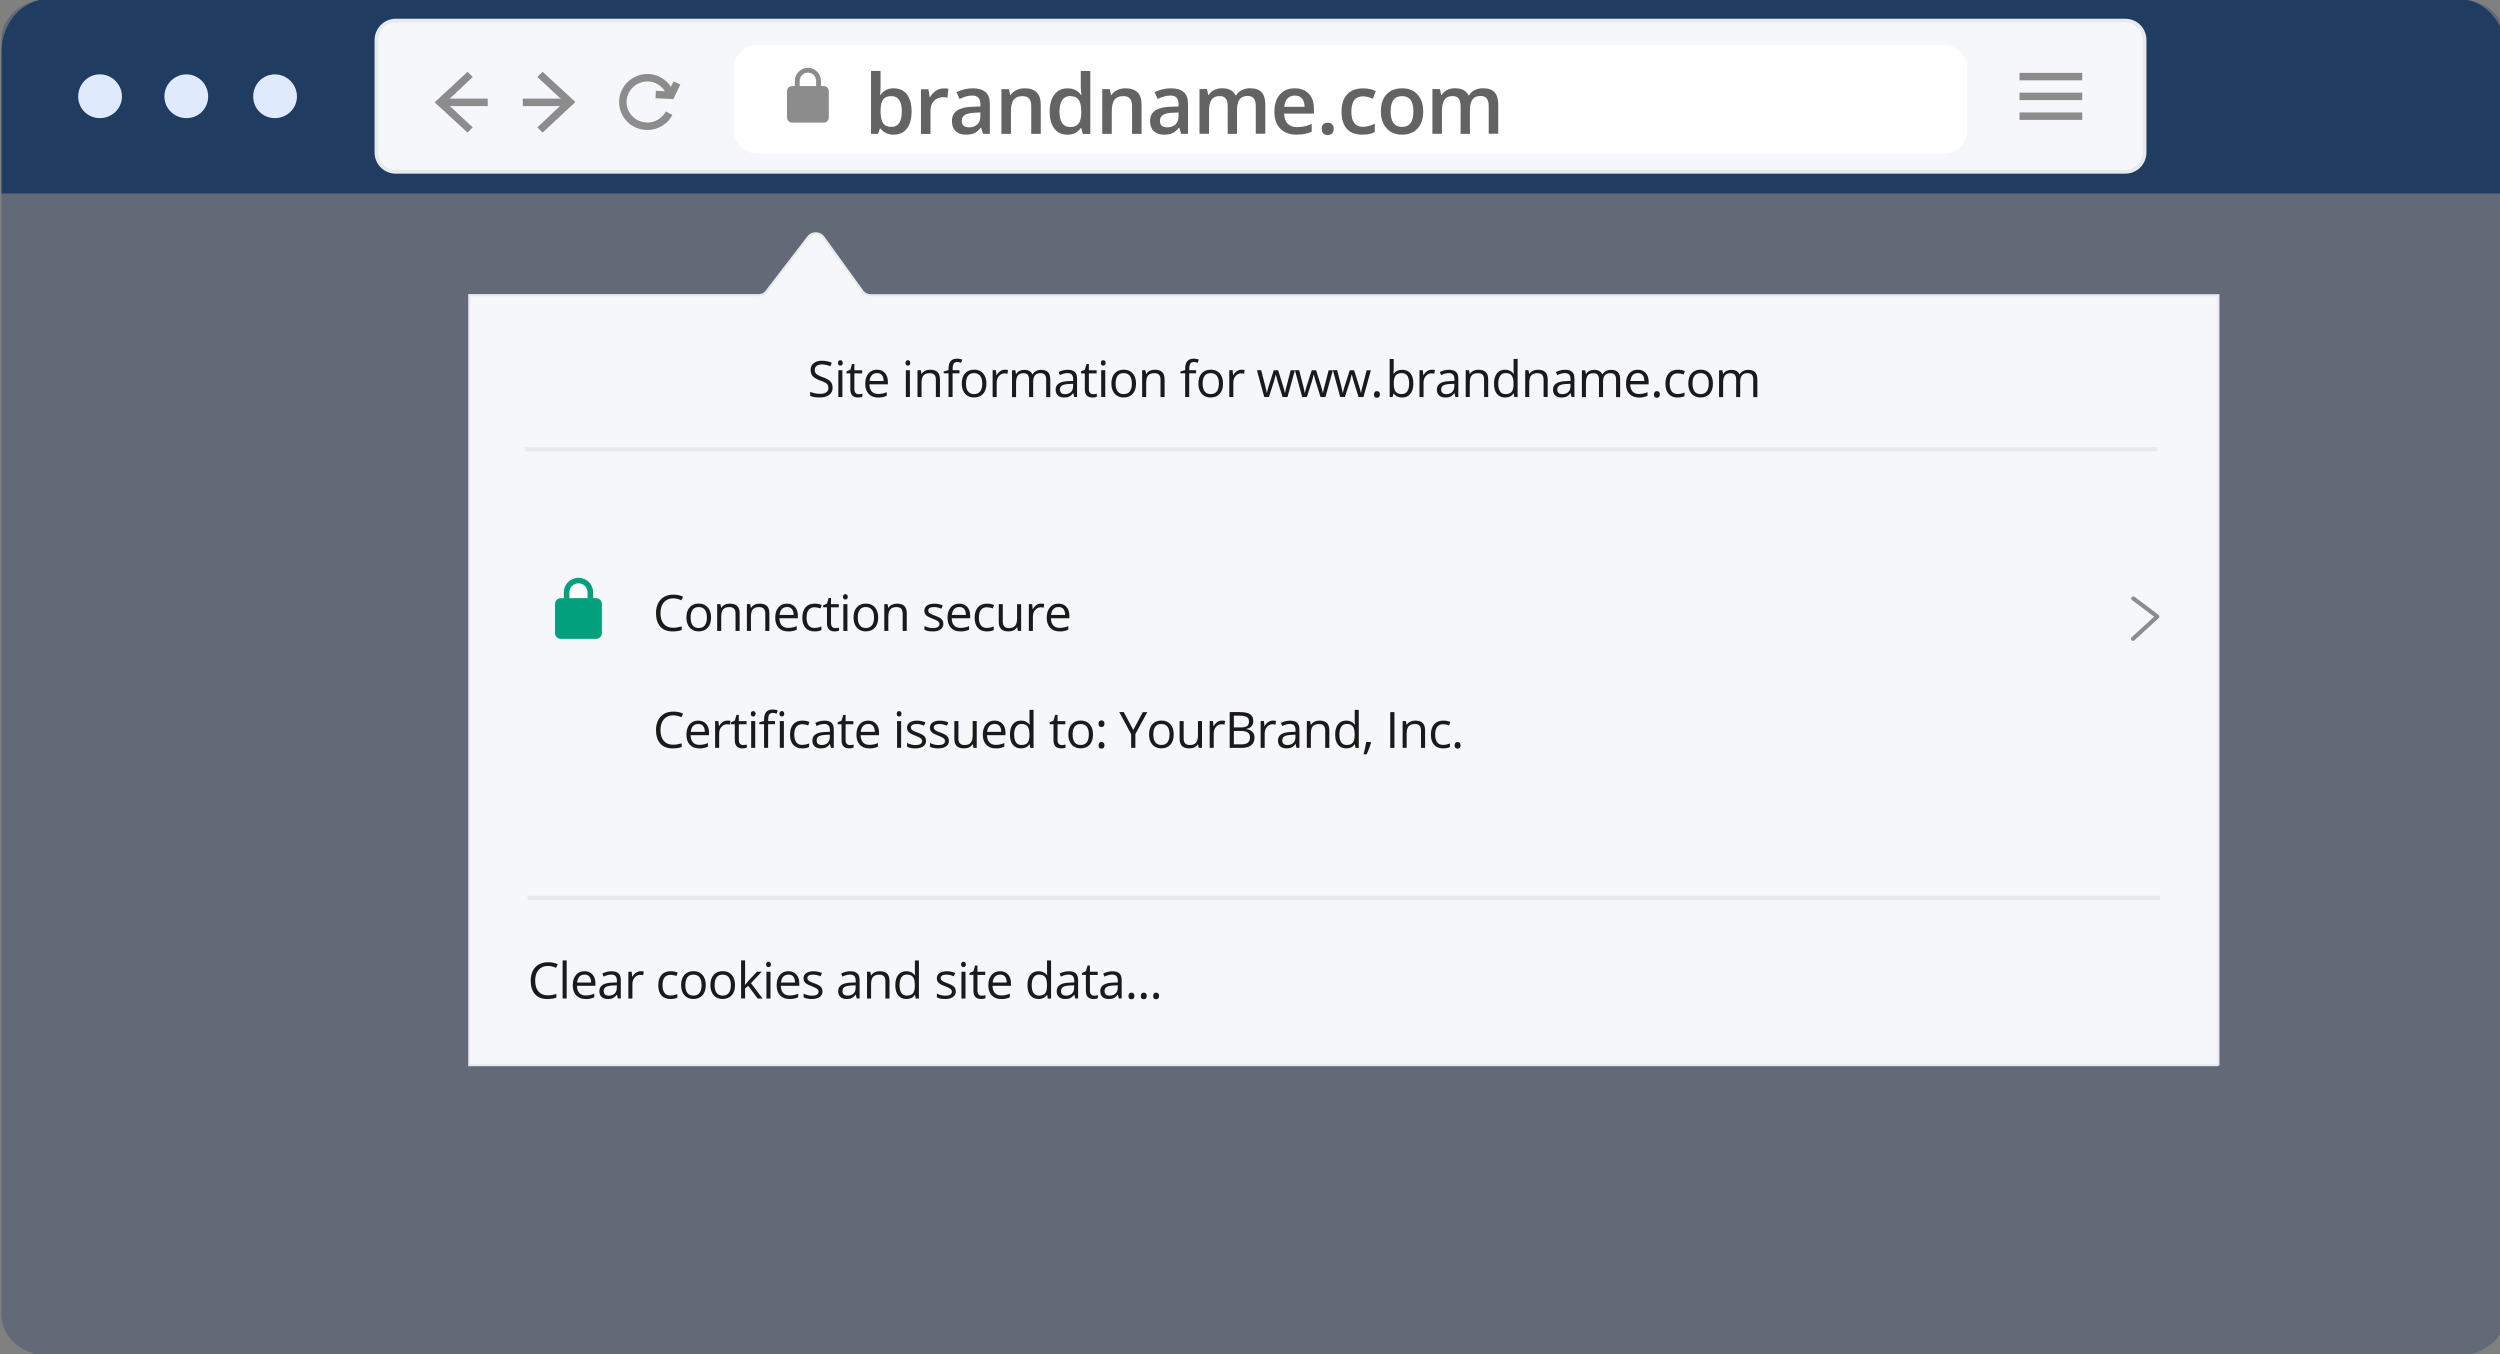 <?xml version="1.0" encoding="UTF-8" standalone="no"?>
<svg
   id="Layer_1"
   viewBox="0 0 1200 650"
   version="1.1"
   sodipodi:docname="ev-ssl-certificate.svg"
   width="1200"
   height="650"
   inkscape:version="1.2.1 (9c6d41e410, 2022-07-14)"
   xmlns:inkscape="http://www.inkscape.org/namespaces/inkscape"
   xmlns:sodipodi="http://sodipodi.sourceforge.net/DTD/sodipodi-0.dtd"
   xmlns="http://www.w3.org/2000/svg"
   xmlns:svg="http://www.w3.org/2000/svg">
  <rect x="0" y="0" width="1200" height="650" fill="#808080" stroke="none"/>
  <sodipodi:namedview
     id="namedview377"
     pagecolor="#ffffff"
     bordercolor="#999999"
     borderopacity="1"
     inkscape:showpageshadow="0"
     inkscape:pageopacity="0"
     inkscape:pagecheckerboard="0"
     inkscape:deskcolor="#d1d1d1"
     showgrid="false"
     inkscape:zoom="0.52157622"
     inkscape:cx="658.58064"
     inkscape:cy="460.14368"
     inkscape:window-width="1920"
     inkscape:window-height="1017"
     inkscape:window-x="-8"
     inkscape:window-y="-8"
     inkscape:window-maximized="1"
     inkscape:current-layer="Layer_1" />
  <defs
     id="defs4">
    <style
       id="style2">.cls-1{fill:#fff;}.cls-2{fill:#8c8c8c;}.cls-3{stroke-width:2px;}.cls-3,.cls-4,.cls-5,.cls-6{stroke-miterlimit:10;}.cls-3,.cls-4,.cls-7{fill:none;}.cls-3,.cls-7{stroke:#8c8c8c;}.cls-4,.cls-5,.cls-6{stroke:#e7eaec;}.cls-8{fill:#02a07d;}.cls-5,.cls-6{fill:#f5f7fa;}.cls-9{fill:#999;}.cls-6{stroke-width:.5px;}.cls-7{stroke-linecap:round;stroke-linejoin:round;}</style>
  </defs>
  <g
     id="g4649"
     transform="translate(216.356,739.82)">
    <g
       id="g1864"
       transform="matrix(3.78,0,0,3.78,-214.978,-738.492)">
      <g
         id="g2559"
         transform="matrix(0.265,0,0,0.265,109.614,299.37)">
        <path
           style="fill:#002857;fill-opacity:0.243;fill-rule:nonzero;stroke:none;stroke-width:0.544"
           d="m 785.71,-1112.137 c 0,611.317 0,611.317 0,611.317 0,10.622 -10.171,19.341 -22.626,19.341 -1154.748,0 -1154.748,0 -1154.748,0 -12.455,0 -22.626,-8.72 -22.626,-19.341 0,-611.317 0,-611.317 0,-611.317 0,-10.78 10.171,-19.341 22.626,-19.341 1154.748,0 1154.748,0 1154.748,0 12.455,0 22.626,8.561 22.626,19.341 z"
           id="path713" />
        <g
           id="g1658">
          <path
             style="fill:#002857;fill-opacity:0.667;fill-rule:nonzero;stroke:none;stroke-width:0.66"
             d="m 785.71,-1106.265 c 0,67.934 0,67.934 0,67.934 -1200,0 -1200,0 -1200,0 0,-67.934 0,-67.934 0,-67.934 0,-14.007 10.171,-25.213 22.626,-25.213 1154.748,0 1154.748,0 1154.748,0 12.455,0 22.626,11.206 22.626,25.213 z"
             id="path715" />
          <g
             id="g1604"
             transform="translate(0,1.112)">
            <g
               id="g1500"
               transform="translate(0,4.05)">
              <path
                 style="fill:#dfebfd;fill-opacity:1;fill-rule:nonzero;stroke:none;stroke-width:0.623"
                 d="m -377.549,-1089.963 c 0,-5.812 4.567,-10.586 10.379,-10.586 5.812,0 10.586,4.774 10.586,10.586 0,5.812 -4.774,10.379 -10.586,10.379 -5.812,0 -10.379,-4.567 -10.379,-10.379 z"
                 id="path717" />
              <path
                 style="fill:#dfebfd;fill-opacity:1;fill-rule:nonzero;stroke:none;stroke-width:0.623"
                 d="m -336.241,-1089.963 c 0,-5.812 4.774,-10.586 10.586,-10.586 5.812,0 10.379,4.774 10.379,10.586 0,5.812 -4.567,10.379 -10.379,10.379 -5.812,0 -10.586,-4.567 -10.586,-10.379 z"
                 id="path719" />
              <path
                 style="fill:#dfebfd;fill-opacity:1;fill-rule:nonzero;stroke:none;stroke-width:0.623"
                 d="m -293.688,-1089.963 c 0,-5.812 4.567,-10.586 10.379,-10.586 5.812,0 10.586,4.774 10.586,10.586 0,5.812 -4.774,10.379 -10.586,10.379 -5.812,0 -10.379,-4.567 -10.379,-10.379 z"
                 id="path721" />
            </g>
            <g
               id="g102"
               transform="matrix(1.789,0,0,1.789,-279.717,-1218.337)">
              <g
                 id="g2510">
                <path
                   class="st2"
                   d="m 30.4,53.7 h 463.2 c 2.9,0 5.2,2.3 5.2,5.2 V 89 c 0,2.9 -2.3,5.2 -5.2,5.2 H 30.4 c -2.9,0 -5.2,-2.3 -5.2,-5.2 V 58.9 c 0,-2.8 2.3,-5.2 5.2,-5.2 z"
                   id="path12"
                   style="fill:#f5f7fa;stroke:#e7eaec;stroke-miterlimit:10" />
                <g
                   id="g18">
                  <line
                     class="st3"
                     x1="43"
                     y1="75.6"
                     x2="55"
                     y2="75.6"
                     id="line14"
                     style="fill:none;stroke:#8c8c8c;stroke-width:2;stroke-miterlimit:10" />
                  <polygon
                     class="st4"
                     points="49.6,67.4 40.8,75.6 49.6,83.7 51,82.3 43.8,75.6 51,68.8 "
                     id="polygon16"
                     style="fill:#8c8c8c" />
                </g>
                <g
                   id="g24">
                  <line
                     class="st3"
                     x1="76.3"
                     y1="75.6"
                     x2="64.4"
                     y2="75.6"
                     id="line20"
                     style="fill:none;stroke:#8c8c8c;stroke-width:2;stroke-miterlimit:10" />
                  <polygon
                     class="st4"
                     points="69.7,83.7 78.5,75.5 69.7,67.4 68.3,68.8 75.5,75.5 68.3,82.3 "
                     id="polygon22"
                     style="fill:#8c8c8c" />
                </g>
                <g
                   id="g30">
                  <path
                     class="st3"
                     d="m 104,73.5 c -0.9,-2.6 -3.3,-4.5 -6.2,-4.5 -3.6,0 -6.6,2.9 -6.6,6.5 0,3.6 2.9,6.5 6.6,6.5 2.5,0 4.7,-1.4 5.8,-3.5"
                     id="path26"
                     style="fill:none;stroke:#8c8c8c;stroke-width:2;stroke-miterlimit:10" />
                  <polyline
                     class="st3"
                     points="100,73.5 104.1,73.7 105.7,70.4        "
                     id="polyline28"
                     style="fill:none;stroke:#8c8c8c;stroke-width:2;stroke-miterlimit:10" />
                </g>
                <g
                   id="g46">
                  <line
                     class="st3"
                     x1="465.3"
                     y1="79.3"
                     x2="482.1"
                     y2="79.3"
                     id="line40-3"
                     style="fill:none;stroke:#8c8c8c;stroke-width:2;stroke-miterlimit:10" />
                  <line
                     class="st3"
                     x1="465.3"
                     y1="74"
                     x2="482.1"
                     y2="74"
                     id="line42"
                     style="fill:none;stroke:#8c8c8c;stroke-width:2;stroke-miterlimit:10" />
                  <line
                     class="st3"
                     x1="465.3"
                     y1="68.7"
                     x2="482.1"
                     y2="68.7"
                     id="line44"
                     style="fill:none;stroke:#8c8c8c;stroke-width:2;stroke-miterlimit:10" />
                </g>
                <g
                   id="g2471">
                  <path
                     class="st1"
                     d="m 127.1,60.3 h 318.1 c 3.4,0 6.1,2.7 6.1,6.1 v 16.8 c 0,3.4 -2.7,6.1 -6.1,6.1 H 127.1 c -3.4,0 -6.1,-2.7 -6.1,-6.1 V 66.3 c 0,-3.3 2.7,-6 6.1,-6 z"
                     id="path32-8"
                     style="fill:#ffffff" />
                  <g
                     id="g2447"
                     transform="translate(0,-1.55)">
                    <g
                       id="g2425"
                       transform="translate(4.471,0.782)">
                      <path
                         class="st5"
                         d="m 140.5,72 h -0.7 v -1.4 c 0,-1.9 -1.6,-3.5 -3.5,-3.5 -1.9,0 -3.5,1.6 -3.5,3.5 V 72 h -0.7 c -0.8,0 -1.4,0.6 -1.4,1.4 v 7 c 0,0.8 0.6,1.4 1.4,1.4 h 8.4 c 0.8,0 1.4,-0.6 1.4,-1.4 v -7 c 0,-0.8 -0.6,-1.4 -1.4,-1.4 z"
                         id="path34"
                         style="fill:#8c8c8c;fill-opacity:1" />
                      <path
                         class="st1"
                         d="m 134.1,70.6 c 0,-1.2 1,-2.2 2.2,-2.2 1.2,0 2.2,1 2.2,2.2 V 72 h -4.4 z"
                         id="path36"
                         style="fill:#ffffff" />
                    </g>
                  </g>
                </g>
              </g>
            </g>
          </g>
        </g>
      </g>
    </g>
    <g
       id="g374"
       transform="matrix(2.484,0,0,2.484,-389.107,-879.634)">
      <g
         id="g2928"
         style="fill:#636363;fill-opacity:1">
        <path
           d="m 242.28,73.36 c 1.08,0 1.92,0.39 2.52,1.17 0.6,0.78 0.9,1.88 0.9,3.29 0,1.41 -0.3,2.52 -0.91,3.31 -0.61,0.79 -1.46,1.18 -2.54,1.18 -1.08,0 -1.94,-0.39 -2.55,-1.18 h -0.12 l -0.34,1.02 h -1.38 V 69.99 h 1.84 v 2.89 c 0,0.21 -0.01,0.53 -0.03,0.95 -0.02,0.42 -0.04,0.69 -0.05,0.8 h 0.08 c 0.58,-0.86 1.44,-1.29 2.58,-1.29 z m -0.48,1.5 c -0.74,0 -1.27,0.22 -1.6,0.65 -0.33,0.44 -0.49,1.16 -0.5,2.18 v 0.12 c 0,1.05 0.17,1.81 0.5,2.29 0.33,0.47 0.88,0.71 1.63,0.71 0.65,0 1.14,-0.26 1.48,-0.77 0.34,-0.51 0.5,-1.26 0.5,-2.23 0,-1.96 -0.67,-2.95 -2.02,-2.95 z"
           id="path348"
           style="fill:#636363;fill-opacity:1" />
        <path
           d="m 251.9,73.36 c 0.37,0 0.67,0.03 0.91,0.08 l -0.18,1.71 c -0.26,-0.06 -0.53,-0.09 -0.81,-0.09 -0.73,0 -1.33,0.24 -1.79,0.72 -0.46,0.48 -0.68,1.1 -0.68,1.87 v 4.52 h -1.84 v -8.64 h 1.44 l 0.24,1.52 h 0.09 c 0.29,-0.52 0.66,-0.92 1.12,-1.23 0.46,-0.3 0.96,-0.45 1.49,-0.45 z"
           id="path350"
           style="fill:#636363;fill-opacity:1" />
        <path
           d="m 259.5,82.15 -0.37,-1.2 h -0.06 c -0.42,0.53 -0.84,0.88 -1.26,1.07 -0.42,0.19 -0.96,0.29 -1.62,0.29 -0.85,0 -1.51,-0.23 -1.99,-0.69 -0.48,-0.46 -0.71,-1.11 -0.71,-1.95 0,-0.89 0.33,-1.56 0.99,-2.02 0.66,-0.46 1.67,-0.7 3.02,-0.74 l 1.49,-0.05 V 76.4 c 0,-0.55 -0.13,-0.96 -0.39,-1.24 -0.26,-0.28 -0.66,-0.41 -1.2,-0.41 -0.44,0 -0.87,0.07 -1.27,0.2 -0.41,0.13 -0.8,0.28 -1.17,0.46 l -0.59,-1.31 c 0.47,-0.24 0.98,-0.43 1.54,-0.56 0.56,-0.13 1.08,-0.19 1.58,-0.19 1.1,0 1.93,0.24 2.49,0.72 0.56,0.48 0.84,1.23 0.84,2.26 v 5.82 h -1.31 z m -2.73,-1.25 c 0.67,0 1.2,-0.19 1.61,-0.56 0.4,-0.37 0.61,-0.89 0.61,-1.57 v -0.75 l -1.11,0.05 c -0.86,0.03 -1.49,0.18 -1.89,0.43 -0.4,0.25 -0.59,0.65 -0.59,1.18 0,0.39 0.11,0.68 0.34,0.89 0.23,0.21 0.57,0.32 1.03,0.32 z"
           id="path352"
           style="fill:#636363;fill-opacity:1" />
        <path
           d="m 270.66,82.15 h -1.84 v -5.31 c 0,-0.67 -0.13,-1.16 -0.4,-1.49 -0.27,-0.33 -0.69,-0.49 -1.28,-0.49 -0.78,0 -1.34,0.23 -1.7,0.69 -0.36,0.46 -0.54,1.23 -0.54,2.3 v 4.3 h -1.84 v -8.64 h 1.44 l 0.26,1.13 h 0.09 c 0.26,-0.41 0.63,-0.73 1.11,-0.95 0.48,-0.22 1.01,-0.34 1.59,-0.34 2.07,0 3.11,1.05 3.11,3.16 v 5.63 z"
           id="path354"
           style="fill:#636363;fill-opacity:1" />
        <path
           d="m 275.81,82.31 c -1.08,0 -1.92,-0.39 -2.52,-1.17 -0.6,-0.78 -0.91,-1.88 -0.91,-3.29 0,-1.41 0.31,-2.52 0.92,-3.31 0.61,-0.79 1.46,-1.18 2.54,-1.18 1.08,0 2,0.42 2.59,1.26 h 0.09 C 278.43,74 278.39,73.51 278.39,73.15 V 70 h 1.84 v 12.16 h -1.44 l -0.32,-1.13 h -0.09 c -0.59,0.86 -1.45,1.29 -2.59,1.29 z m 0.49,-1.48 c 0.75,0 1.3,-0.21 1.65,-0.64 0.34,-0.42 0.52,-1.11 0.53,-2.07 v -0.26 c 0,-1.09 -0.18,-1.86 -0.53,-2.32 -0.35,-0.46 -0.91,-0.69 -1.66,-0.69 -0.65,0 -1.14,0.26 -1.49,0.79 -0.35,0.53 -0.52,1.27 -0.52,2.24 0,0.97 0.17,1.69 0.51,2.19 0.34,0.5 0.85,0.75 1.52,0.75 z"
           id="path356"
           style="fill:#636363;fill-opacity:1" />
        <path
           d="m 290.14,82.15 h -1.84 v -5.31 c 0,-0.67 -0.13,-1.16 -0.4,-1.49 -0.27,-0.33 -0.69,-0.49 -1.28,-0.49 -0.78,0 -1.34,0.23 -1.7,0.69 -0.36,0.46 -0.54,1.23 -0.54,2.3 v 4.3 h -1.84 v -8.64 h 1.44 l 0.26,1.13 h 0.09 c 0.26,-0.41 0.63,-0.73 1.11,-0.95 0.48,-0.22 1.01,-0.34 1.59,-0.34 2.07,0 3.11,1.05 3.11,3.16 v 5.63 z"
           id="path358"
           style="fill:#636363;fill-opacity:1" />
        <path
           d="m 297.79,82.15 -0.37,-1.2 h -0.06 c -0.42,0.53 -0.84,0.88 -1.26,1.07 -0.42,0.19 -0.96,0.29 -1.62,0.29 -0.85,0 -1.51,-0.23 -1.99,-0.69 -0.48,-0.46 -0.71,-1.11 -0.71,-1.95 0,-0.89 0.33,-1.56 0.99,-2.02 0.66,-0.46 1.67,-0.7 3.02,-0.74 l 1.49,-0.05 V 76.4 c 0,-0.55 -0.13,-0.96 -0.39,-1.24 -0.26,-0.28 -0.66,-0.41 -1.2,-0.41 -0.44,0 -0.87,0.07 -1.27,0.2 -0.41,0.13 -0.8,0.28 -1.17,0.46 l -0.59,-1.31 c 0.47,-0.24 0.98,-0.43 1.54,-0.56 0.56,-0.13 1.08,-0.19 1.58,-0.19 1.1,0 1.93,0.24 2.49,0.72 0.56,0.48 0.84,1.23 0.84,2.26 v 5.82 h -1.31 z m -2.73,-1.25 c 0.67,0 1.2,-0.19 1.61,-0.56 0.4,-0.37 0.61,-0.89 0.61,-1.57 v -0.75 l -1.11,0.05 c -0.86,0.03 -1.49,0.18 -1.89,0.43 -0.4,0.25 -0.59,0.65 -0.59,1.18 0,0.39 0.11,0.68 0.34,0.89 0.23,0.21 0.57,0.32 1.03,0.32 z"
           id="path360"
           style="fill:#636363;fill-opacity:1" />
        <path
           d="m 308.62,82.15 h -1.84 v -5.33 c 0,-0.66 -0.12,-1.15 -0.38,-1.48 -0.25,-0.33 -0.64,-0.49 -1.17,-0.49 -0.71,0 -1.23,0.23 -1.56,0.69 -0.33,0.46 -0.5,1.23 -0.5,2.3 v 4.3 h -1.84 V 73.5 h 1.44 l 0.26,1.13 h 0.09 c 0.24,-0.41 0.59,-0.73 1.04,-0.95 0.46,-0.22 0.96,-0.34 1.5,-0.34 1.33,0 2.21,0.45 2.64,1.36 h 0.12 c 0.25,-0.43 0.61,-0.76 1.08,-1 0.46,-0.24 1,-0.36 1.59,-0.36 1.03,0 1.78,0.26 2.25,0.78 0.47,0.52 0.71,1.32 0.71,2.38 v 5.63 h -1.84 V 76.8 c 0,-0.66 -0.13,-1.15 -0.38,-1.48 -0.25,-0.33 -0.64,-0.49 -1.18,-0.49 -0.71,0 -1.24,0.22 -1.57,0.67 -0.33,0.45 -0.5,1.13 -0.5,2.05 v 4.58 z"
           id="path362"
           style="fill:#636363;fill-opacity:1" />
        <path
           d="m 320.09,82.31 c -1.34,0 -2.39,-0.39 -3.15,-1.18 -0.76,-0.78 -1.14,-1.86 -1.14,-3.24 0,-1.38 0.35,-2.52 1.05,-3.33 0.7,-0.81 1.67,-1.21 2.9,-1.21 1.14,0 2.04,0.35 2.7,1.04 0.66,0.69 0.99,1.65 0.99,2.86 v 0.99 h -5.76 c 0.03,0.84 0.25,1.48 0.68,1.93 0.43,0.45 1.03,0.68 1.8,0.68 0.51,0 0.99,-0.05 1.43,-0.14 0.44,-0.1 0.91,-0.26 1.42,-0.48 v 1.49 c -0.45,0.21 -0.9,0.36 -1.36,0.45 -0.46,0.09 -0.98,0.13 -1.57,0.13 z m -0.34,-7.56 c -0.58,0 -1.05,0.19 -1.4,0.55 -0.35,0.37 -0.56,0.91 -0.63,1.62 h 3.92 c -0.01,-0.71 -0.18,-1.25 -0.52,-1.62 -0.34,-0.37 -0.79,-0.55 -1.38,-0.55 z"
           id="path364"
           style="fill:#636363;fill-opacity:1" />
        <path
           d="m 324.94,81.18 c 0,-0.38 0.1,-0.67 0.3,-0.88 0.2,-0.21 0.48,-0.3 0.86,-0.3 0.38,0 0.67,0.11 0.87,0.32 0.2,0.21 0.3,0.5 0.3,0.86 0,0.36 -0.1,0.66 -0.3,0.88 -0.2,0.22 -0.49,0.32 -0.86,0.32 -0.37,0 -0.66,-0.11 -0.86,-0.32 -0.2,-0.21 -0.3,-0.51 -0.3,-0.88 z"
           id="path366"
           style="fill:#636363;fill-opacity:1" />
        <path
           d="m 332.78,82.31 c -1.31,0 -2.3,-0.38 -2.98,-1.14 -0.68,-0.76 -1.02,-1.86 -1.02,-3.29 0,-1.43 0.36,-2.57 1.07,-3.35 0.71,-0.78 1.74,-1.17 3.08,-1.17 0.91,0 1.73,0.17 2.46,0.51 l -0.55,1.48 c -0.78,-0.3 -1.42,-0.45 -1.92,-0.45 -1.5,0 -2.24,0.99 -2.24,2.98 0,0.97 0.19,1.7 0.56,2.18 0.37,0.49 0.92,0.73 1.64,0.73 0.82,0 1.59,-0.2 2.32,-0.61 v 1.6 c -0.33,0.19 -0.68,0.33 -1.05,0.41 -0.37,0.08 -0.82,0.12 -1.36,0.12 z"
           id="path368"
           style="fill:#636363;fill-opacity:1" />
        <path
           d="m 344.56,77.82 c 0,1.41 -0.36,2.51 -1.09,3.3 -0.72,0.79 -1.73,1.19 -3.02,1.19 -0.81,0 -1.52,-0.18 -2.14,-0.55 -0.62,-0.36 -1.1,-0.89 -1.43,-1.57 -0.33,-0.68 -0.5,-1.47 -0.5,-2.38 0,-1.4 0.36,-2.49 1.08,-3.28 0.72,-0.79 1.73,-1.18 3.04,-1.18 1.31,0 2.24,0.4 2.97,1.21 0.73,0.81 1.09,1.89 1.09,3.25 z m -6.29,0 c 0,2 0.74,2.99 2.21,2.99 1.47,0 2.19,-1 2.19,-2.99 0,-1.99 -0.73,-2.96 -2.2,-2.96 -0.77,0 -1.33,0.26 -1.68,0.77 -0.35,0.51 -0.52,1.24 -0.52,2.2 z"
           id="path370"
           style="fill:#636363;fill-opacity:1" />
        <path
           d="m 353.63,82.15 h -1.84 v -5.33 c 0,-0.66 -0.12,-1.15 -0.38,-1.48 -0.25,-0.33 -0.64,-0.49 -1.17,-0.49 -0.71,0 -1.23,0.23 -1.56,0.69 -0.33,0.46 -0.5,1.23 -0.5,2.3 v 4.3 h -1.84 V 73.5 h 1.44 l 0.26,1.13 h 0.09 c 0.24,-0.41 0.59,-0.73 1.04,-0.95 0.46,-0.22 0.96,-0.34 1.5,-0.34 1.33,0 2.21,0.45 2.64,1.36 h 0.12 c 0.25,-0.43 0.61,-0.76 1.08,-1 0.46,-0.24 1,-0.36 1.59,-0.36 1.03,0 1.78,0.26 2.25,0.78 0.47,0.52 0.71,1.32 0.71,2.38 v 5.63 h -1.84 V 76.8 c 0,-0.66 -0.13,-1.15 -0.38,-1.48 -0.25,-0.33 -0.64,-0.49 -1.18,-0.49 -0.71,0 -1.24,0.22 -1.57,0.67 -0.33,0.45 -0.5,1.13 -0.5,2.05 v 4.58 z"
           id="path372"
           style="fill:#636363;fill-opacity:1" />
      </g>
    </g>
    <g
       id="g318"
       transform="matrix(2.005,0,0,2.005,280.225,-483.159)">
      <g
         id="g3907"
         transform="translate(-187.892,-180.223)">
        <path
           class="cls-6"
           d="M 471.31,307.22 H 52.56 V 122.87 h 69.32 c 0.65,0 1.27,-0.27 1.7,-0.75 l 10.23,-13.31 c 0.93,-1.03 2.55,-1 3.45,0.05 l 9.55,13.21 c 0.44,0.51 1.07,0.81 1.75,0.81 h 322.75 v 184.35 z"
           id="path64" />
        <g
           id="g316">
          <line
             class="cls-4"
             x1="65.87"
             y1="159.76"
             x2="456.68"
             y2="159.76"
             id="line66" />
          <line
             class="cls-4"
             x1="66.53"
             y1="267.15"
             x2="457.35"
             y2="267.15"
             id="line68" />
          <g
             id="g148"
             style="fill:#1a1a1a">
            <g
               id="g3922"
               style="fill:#1a1a1a;fill-opacity:1">
              <path
                 d="m 275.909,140.73 c 0.84,0 1.5,0.29 1.97,0.86 0.47,0.57 0.7,1.39 0.7,2.45 0,1.06 -0.24,1.87 -0.71,2.46 -0.47,0.59 -1.12,0.88 -1.96,0.88 -0.42,0 -0.8,-0.08 -1.15,-0.23 -0.35,-0.15 -0.64,-0.39 -0.87,-0.71 h -0.07 l -0.21,0.83 h -0.7 v -9.12 h 0.97 v 2.21 c 0,0.5 -0.02,0.94 -0.05,1.34 h 0.05 c 0.45,-0.64 1.12,-0.96 2.02,-0.96 z m -0.14,0.81 c -0.66,0 -1.14,0.19 -1.44,0.57 -0.3,0.38 -0.44,1.02 -0.44,1.92 0,0.9 0.15,1.55 0.45,1.94 0.3,0.39 0.78,0.58 1.45,0.58 0.6,0 1.04,-0.22 1.34,-0.65 0.3,-0.43 0.44,-1.06 0.44,-1.88 0,-0.82 -0.15,-1.46 -0.44,-1.87 -0.29,-0.41 -0.75,-0.62 -1.36,-0.62 z"
                 id="path122"
                 style="fill:#1a1a1a;fill-opacity:1" />
              <path
                 d="m 282.959,140.72 c 0.29,0 0.54,0.02 0.77,0.07 l -0.13,0.9 c -0.27,-0.06 -0.5,-0.09 -0.7,-0.09 -0.52,0 -0.96,0.21 -1.33,0.63 -0.37,0.42 -0.55,0.95 -0.55,1.58 v 3.45 h -0.97 v -6.42 h 0.8 l 0.11,1.19 h 0.05 c 0.24,-0.42 0.53,-0.74 0.86,-0.97 0.33,-0.23 0.71,-0.34 1.11,-0.34 z"
                 id="path124"
                 style="fill:#1a1a1a;fill-opacity:1" />
              <path
                 d="m 288.639,147.26 -0.19,-0.91 h -0.05 c -0.32,0.4 -0.64,0.67 -0.96,0.82 -0.32,0.15 -0.72,0.21 -1.19,0.21 -0.64,0 -1.14,-0.16 -1.5,-0.49 -0.36,-0.33 -0.54,-0.79 -0.54,-1.4 0,-1.3 1.04,-1.98 3.11,-2.04 l 1.09,-0.04 v -0.4 c 0,-0.5 -0.11,-0.88 -0.33,-1.12 -0.22,-0.24 -0.56,-0.36 -1.04,-0.36 -0.54,0 -1.14,0.16 -1.82,0.49 l -0.3,-0.74 c 0.32,-0.17 0.66,-0.31 1.04,-0.4 0.38,-0.09 0.75,-0.15 1.13,-0.15 0.77,0 1.33,0.17 1.7,0.51 0.37,0.34 0.55,0.88 0.55,1.63 v 4.38 h -0.72 z m -2.2,-0.69 c 0.61,0 1.08,-0.17 1.43,-0.5 0.35,-0.33 0.52,-0.8 0.52,-1.39 v -0.58 l -0.97,0.04 c -0.77,0.03 -1.33,0.15 -1.67,0.36 -0.34,0.21 -0.51,0.54 -0.51,0.99 0,0.35 0.11,0.62 0.32,0.8 0.21,0.18 0.51,0.28 0.89,0.28 z"
                 id="path126"
                 style="fill:#1a1a1a;fill-opacity:1" />
              <path
                 d="m 295.519,147.26 v -4.15 c 0,-0.52 -0.12,-0.91 -0.36,-1.17 -0.24,-0.26 -0.61,-0.39 -1.12,-0.39 -0.67,0 -1.16,0.18 -1.48,0.54 -0.32,0.36 -0.47,0.96 -0.47,1.8 v 3.37 h -0.97 v -6.42 h 0.79 l 0.16,0.88 h 0.05 c 0.2,-0.32 0.48,-0.56 0.84,-0.74 0.36,-0.18 0.76,-0.26 1.2,-0.26 0.77,0 1.36,0.19 1.75,0.56 0.39,0.37 0.59,0.97 0.59,1.79 v 4.19 h -0.97 z"
                 id="path128"
                 style="fill:#1a1a1a;fill-opacity:1" />
              <path
                 d="m 302.619,146.4 h -0.05 c -0.45,0.65 -1.12,0.98 -2.02,0.98 -0.84,0 -1.49,-0.29 -1.96,-0.86 -0.47,-0.57 -0.7,-1.39 -0.7,-2.45 0,-1.06 0.23,-1.88 0.7,-2.47 0.47,-0.59 1.12,-0.88 1.96,-0.88 0.84,0 1.54,0.32 2,0.95 h 0.08 l -0.04,-0.46 -0.02,-0.45 v -2.61 h 0.97 v 9.12 h -0.79 l -0.13,-0.86 z m -1.95,0.16 c 0.66,0 1.15,-0.18 1.44,-0.54 0.29,-0.36 0.45,-0.94 0.45,-1.75 v -0.21 c 0,-0.91 -0.15,-1.56 -0.45,-1.95 -0.3,-0.39 -0.79,-0.58 -1.45,-0.58 -0.57,0 -1.01,0.22 -1.31,0.67 -0.3,0.45 -0.45,1.07 -0.45,1.88 0,0.81 0.15,1.44 0.45,1.86 0.3,0.42 0.74,0.63 1.32,0.63 z"
                 id="path130"
                 style="fill:#1a1a1a;fill-opacity:1" />
              <path
                 d="m 309.759,147.26 v -4.15 c 0,-0.52 -0.12,-0.91 -0.36,-1.17 -0.24,-0.26 -0.61,-0.39 -1.12,-0.39 -0.67,0 -1.16,0.18 -1.48,0.54 -0.32,0.36 -0.47,0.96 -0.47,1.8 v 3.37 h -0.97 v -6.42 h 0.79 l 0.16,0.88 h 0.05 c 0.2,-0.32 0.48,-0.56 0.84,-0.74 0.36,-0.18 0.76,-0.26 1.2,-0.26 0.77,0 1.36,0.19 1.75,0.56 0.39,0.37 0.59,0.97 0.59,1.79 v 4.19 h -0.97 z"
                 id="path132"
                 style="fill:#1a1a1a;fill-opacity:1" />
              <path
                 d="m 316.439,147.26 -0.19,-0.91 h -0.05 c -0.32,0.4 -0.64,0.67 -0.96,0.82 -0.32,0.15 -0.72,0.21 -1.19,0.21 -0.64,0 -1.14,-0.16 -1.5,-0.49 -0.36,-0.33 -0.54,-0.79 -0.54,-1.4 0,-1.3 1.04,-1.98 3.11,-2.04 l 1.09,-0.04 v -0.4 c 0,-0.5 -0.11,-0.88 -0.33,-1.12 -0.22,-0.24 -0.56,-0.36 -1.04,-0.36 -0.54,0 -1.14,0.16 -1.82,0.49 l -0.3,-0.74 c 0.32,-0.17 0.66,-0.31 1.04,-0.4 0.38,-0.09 0.75,-0.15 1.13,-0.15 0.77,0 1.33,0.17 1.7,0.51 0.37,0.34 0.55,0.88 0.55,1.63 v 4.38 h -0.72 z m -2.2,-0.69 c 0.61,0 1.08,-0.17 1.43,-0.5 0.35,-0.33 0.52,-0.8 0.52,-1.39 v -0.58 l -0.97,0.04 c -0.77,0.03 -1.33,0.15 -1.67,0.36 -0.34,0.21 -0.51,0.54 -0.51,0.99 0,0.35 0.11,0.62 0.32,0.8 0.21,0.18 0.51,0.28 0.89,0.28 z"
                 id="path134"
                 style="fill:#1a1a1a;fill-opacity:1" />
              <path
                 d="m 327.109,147.26 v -4.18 c 0,-0.51 -0.11,-0.9 -0.33,-1.15 -0.22,-0.25 -0.56,-0.38 -1.02,-0.38 -0.61,0 -1.05,0.17 -1.34,0.52 -0.29,0.35 -0.43,0.88 -0.43,1.61 v 3.59 h -0.97 v -4.18 c 0,-0.51 -0.11,-0.9 -0.33,-1.15 -0.22,-0.25 -0.56,-0.38 -1.03,-0.38 -0.61,0 -1.06,0.18 -1.34,0.55 -0.28,0.37 -0.42,0.96 -0.42,1.8 v 3.37 h -0.97 v -6.42 h 0.79 l 0.16,0.88 h 0.05 c 0.18,-0.31 0.44,-0.56 0.78,-0.73 0.34,-0.17 0.71,-0.26 1.12,-0.26 1,0 1.66,0.36 1.97,1.09 h 0.05 c 0.19,-0.34 0.47,-0.6 0.83,-0.8 0.36,-0.2 0.78,-0.29 1.24,-0.29 0.73,0 1.27,0.19 1.63,0.56 0.36,0.37 0.54,0.97 0.54,1.79 v 4.19 h -0.97 z"
                 id="path136"
                 style="fill:#1a1a1a;fill-opacity:1" />
              <path
                 d="m 332.559,147.38 c -0.95,0 -1.7,-0.29 -2.25,-0.87 -0.55,-0.58 -0.82,-1.38 -0.82,-2.41 0,-1.03 0.25,-1.86 0.76,-2.47 0.51,-0.61 1.19,-0.91 2.05,-0.91 0.8,0 1.44,0.26 1.91,0.79 0.47,0.53 0.7,1.23 0.7,2.09 v 0.62 h -4.42 c 0.02,0.75 0.21,1.33 0.57,1.72 0.36,0.39 0.87,0.59 1.53,0.59 0.69,0 1.38,-0.14 2.05,-0.43 v 0.87 c -0.34,0.15 -0.67,0.25 -0.98,0.32 -0.31,0.07 -0.68,0.1 -1.11,0.1 z m -0.26,-5.84 c -0.52,0 -0.93,0.17 -1.23,0.5 -0.3,0.33 -0.49,0.8 -0.54,1.39 h 3.36 c 0,-0.61 -0.14,-1.08 -0.41,-1.41 -0.27,-0.33 -0.66,-0.49 -1.17,-0.49 z"
                 id="path138"
                 style="fill:#1a1a1a;fill-opacity:1" />
              <path
                 d="m 336.189,146.64 c 0,-0.26 0.06,-0.46 0.18,-0.59 0.12,-0.13 0.29,-0.2 0.51,-0.2 0.22,0 0.4,0.07 0.53,0.2 0.13,0.13 0.19,0.33 0.19,0.59 0,0.26 -0.06,0.45 -0.19,0.59 -0.13,0.14 -0.3,0.21 -0.53,0.21 -0.2,0 -0.36,-0.06 -0.5,-0.18 -0.14,-0.12 -0.2,-0.33 -0.2,-0.61 z"
                 id="path140"
                 style="fill:#1a1a1a;fill-opacity:1" />
              <path
                 d="m 341.849,147.38 c -0.93,0 -1.65,-0.29 -2.16,-0.86 -0.51,-0.57 -0.76,-1.38 -0.76,-2.43 0,-1.05 0.26,-1.9 0.78,-2.49 0.52,-0.59 1.25,-0.88 2.21,-0.88 0.31,0 0.62,0.03 0.93,0.1 0.31,0.07 0.55,0.14 0.73,0.23 l -0.3,0.83 c -0.21,-0.09 -0.45,-0.16 -0.7,-0.21 -0.25,-0.05 -0.48,-0.08 -0.67,-0.08 -1.3,0 -1.96,0.83 -1.96,2.5 0,0.79 0.16,1.39 0.48,1.82 0.32,0.43 0.79,0.63 1.42,0.63 0.54,0 1.08,-0.12 1.65,-0.35 v 0.86 c -0.43,0.22 -0.97,0.33 -1.62,0.33 z"
                 id="path142"
                 style="fill:#1a1a1a;fill-opacity:1" />
              <path
                 d="m 350.299,144.04 c 0,1.05 -0.26,1.86 -0.79,2.45 -0.53,0.59 -1.26,0.88 -2.19,0.88 -0.57,0 -1.08,-0.13 -1.53,-0.4 -0.45,-0.27 -0.79,-0.66 -1.03,-1.16 -0.24,-0.5 -0.36,-1.09 -0.36,-1.77 0,-1.05 0.26,-1.86 0.79,-2.45 0.53,-0.59 1.25,-0.88 2.18,-0.88 0.93,0 1.61,0.3 2.14,0.9 0.53,0.6 0.79,1.41 0.79,2.43 z m -4.89,0 c 0,0.82 0.16,1.45 0.49,1.88 0.33,0.43 0.81,0.64 1.45,0.64 0.64,0 1.12,-0.21 1.45,-0.64 0.33,-0.43 0.5,-1.05 0.5,-1.88 0,-0.83 -0.17,-1.44 -0.5,-1.86 -0.33,-0.42 -0.82,-0.64 -1.46,-0.64 -0.64,0 -1.12,0.21 -1.44,0.63 -0.32,0.42 -0.49,1.04 -0.49,1.87 z"
                 id="path144"
                 style="fill:#1a1a1a;fill-opacity:1" />
              <path
                 d="m 359.949,147.26 v -4.18 c 0,-0.51 -0.11,-0.9 -0.33,-1.15 -0.22,-0.25 -0.56,-0.38 -1.02,-0.38 -0.61,0 -1.05,0.17 -1.34,0.52 -0.29,0.35 -0.43,0.88 -0.43,1.61 v 3.59 h -0.97 v -4.18 c 0,-0.51 -0.11,-0.9 -0.33,-1.15 -0.22,-0.25 -0.56,-0.38 -1.03,-0.38 -0.61,0 -1.06,0.18 -1.34,0.55 -0.28,0.37 -0.42,0.96 -0.42,1.8 v 3.37 h -0.97 v -6.42 h 0.79 l 0.16,0.88 h 0.05 c 0.18,-0.31 0.44,-0.56 0.78,-0.73 0.34,-0.17 0.71,-0.26 1.12,-0.26 1,0 1.66,0.36 1.97,1.09 h 0.05 c 0.19,-0.34 0.47,-0.6 0.83,-0.8 0.36,-0.2 0.78,-0.29 1.24,-0.29 0.73,0 1.27,0.19 1.63,0.56 0.36,0.37 0.54,0.97 0.54,1.79 v 4.19 h -0.97 z"
                 id="path146"
                 style="fill:#1a1a1a;fill-opacity:1" />
            </g>
            <path
               d="m 139.56,144.98 c 0,0.75 -0.27,1.34 -0.82,1.76 -0.55,0.42 -1.29,0.63 -2.23,0.63 -1.02,0 -1.8,-0.13 -2.34,-0.39 v -0.96 c 0.35,0.15 0.73,0.27 1.15,0.35 0.42,0.08 0.82,0.13 1.23,0.13 0.66,0 1.16,-0.13 1.5,-0.38 0.34,-0.25 0.5,-0.6 0.5,-1.05 0,-0.3 -0.06,-0.54 -0.18,-0.73 -0.12,-0.19 -0.32,-0.36 -0.6,-0.52 -0.28,-0.16 -0.7,-0.34 -1.27,-0.54 -0.8,-0.29 -1.37,-0.62 -1.71,-1.01 -0.34,-0.39 -0.51,-0.9 -0.51,-1.53 0,-0.66 0.25,-1.19 0.74,-1.58 0.49,-0.39 1.15,-0.59 1.97,-0.59 0.82,0 1.63,0.16 2.35,0.47 l -0.31,0.87 c -0.71,-0.3 -1.39,-0.45 -2.06,-0.45 -0.53,0 -0.94,0.11 -1.24,0.34 -0.3,0.23 -0.45,0.54 -0.45,0.94 0,0.3 0.05,0.54 0.16,0.73 0.11,0.19 0.29,0.36 0.55,0.52 0.26,0.16 0.66,0.33 1.19,0.52 0.9,0.32 1.52,0.66 1.85,1.03 0.33,0.37 0.51,0.84 0.51,1.43 z"
               id="path70"
               style="fill:#1a1a1a;fill-opacity:1" />
            <path
               d="m 140.84,139.1 c 0,-0.22 0.05,-0.39 0.16,-0.49 0.11,-0.1 0.25,-0.16 0.41,-0.16 0.16,0 0.29,0.05 0.4,0.16 0.11,0.11 0.17,0.27 0.17,0.49 0,0.22 -0.06,0.38 -0.17,0.49 -0.11,0.11 -0.25,0.16 -0.4,0.16 -0.16,0 -0.3,-0.05 -0.41,-0.16 -0.11,-0.11 -0.16,-0.27 -0.16,-0.49 z m 1.05,8.16 h -0.97 v -6.42 h 0.97 z"
               id="path72"
               style="fill:#1a1a1a;fill-opacity:1" />
            <path
               d="m 145.79,146.58 c 0.17,0 0.34,-0.01 0.5,-0.04 0.16,-0.03 0.29,-0.05 0.38,-0.08 v 0.74 c -0.11,0.05 -0.26,0.09 -0.47,0.13 -0.21,0.04 -0.39,0.05 -0.55,0.05 -1.24,0 -1.86,-0.65 -1.86,-1.96 v -3.82 h -0.92 v -0.47 l 0.92,-0.4 0.41,-1.37 h 0.56 v 1.49 h 1.86 v 0.76 h -1.86 v 3.78 c 0,0.39 0.09,0.68 0.28,0.89 0.19,0.21 0.44,0.31 0.76,0.31 z"
               id="path74"
               style="fill:#1a1a1a;fill-opacity:1" />
            <path
               d="m 150.43,147.38 c -0.95,0 -1.7,-0.29 -2.25,-0.87 -0.55,-0.58 -0.82,-1.38 -0.82,-2.41 0,-1.03 0.25,-1.86 0.76,-2.47 0.51,-0.61 1.19,-0.91 2.05,-0.91 0.8,0 1.44,0.26 1.91,0.79 0.47,0.53 0.7,1.23 0.7,2.09 v 0.62 h -4.42 c 0.02,0.75 0.21,1.33 0.57,1.72 0.36,0.39 0.87,0.59 1.53,0.59 0.69,0 1.38,-0.14 2.05,-0.43 v 0.87 c -0.34,0.15 -0.67,0.25 -0.98,0.32 -0.31,0.07 -0.68,0.1 -1.11,0.1 z m -0.26,-5.84 c -0.52,0 -0.93,0.17 -1.23,0.5 -0.3,0.33 -0.49,0.8 -0.54,1.39 h 3.36 c 0,-0.61 -0.14,-1.08 -0.41,-1.41 -0.27,-0.33 -0.66,-0.49 -1.17,-0.49 z"
               id="path76"
               style="fill:#1a1a1a;fill-opacity:1" />
            <path
               d="m 157,139.1 c 0,-0.22 0.05,-0.39 0.16,-0.49 0.11,-0.1 0.25,-0.16 0.41,-0.16 0.16,0 0.29,0.05 0.4,0.16 0.11,0.11 0.17,0.27 0.17,0.49 0,0.22 -0.06,0.38 -0.17,0.49 -0.11,0.11 -0.25,0.16 -0.4,0.16 -0.16,0 -0.3,-0.05 -0.41,-0.16 -0.11,-0.11 -0.16,-0.27 -0.16,-0.49 z m 1.05,8.16 h -0.97 v -6.42 h 0.97 z"
               id="path78"
               style="fill:#1a1a1a;fill-opacity:1" />
            <path
               d="m 164.27,147.26 v -4.15 c 0,-0.52 -0.12,-0.91 -0.36,-1.17 -0.24,-0.26 -0.61,-0.39 -1.12,-0.39 -0.67,0 -1.16,0.18 -1.48,0.54 -0.32,0.36 -0.47,0.96 -0.47,1.8 v 3.37 h -0.97 v -6.42 h 0.79 l 0.16,0.88 h 0.05 c 0.2,-0.32 0.48,-0.56 0.84,-0.74 0.36,-0.18 0.76,-0.26 1.2,-0.26 0.77,0 1.36,0.19 1.75,0.56 0.39,0.37 0.59,0.97 0.59,1.79 v 4.19 h -0.97 z"
               id="path80"
               style="fill:#1a1a1a;fill-opacity:1" />
            <path
               d="m 169.9,141.59 h -1.63 v 5.67 h -0.97 v -5.67 h -1.15 v -0.44 l 1.15,-0.35 v -0.36 c 0,-1.58 0.69,-2.37 2.07,-2.37 0.34,0 0.74,0.07 1.2,0.21 l -0.25,0.78 c -0.38,-0.12 -0.7,-0.18 -0.96,-0.18 -0.37,0 -0.64,0.12 -0.81,0.37 -0.17,0.25 -0.26,0.64 -0.26,1.17 v 0.42 h 1.63 v 0.76 z"
               id="path82"
               style="fill:#1a1a1a;fill-opacity:1" />
            <path
               d="m 176.37,144.04 c 0,1.05 -0.26,1.86 -0.79,2.45 -0.53,0.59 -1.26,0.88 -2.19,0.88 -0.57,0 -1.08,-0.13 -1.53,-0.4 -0.45,-0.27 -0.79,-0.66 -1.03,-1.16 -0.24,-0.5 -0.36,-1.09 -0.36,-1.77 0,-1.05 0.26,-1.86 0.79,-2.45 0.53,-0.59 1.25,-0.88 2.18,-0.88 0.93,0 1.61,0.3 2.14,0.9 0.53,0.6 0.79,1.41 0.79,2.43 z m -4.89,0 c 0,0.82 0.16,1.45 0.49,1.88 0.33,0.43 0.81,0.64 1.45,0.64 0.64,0 1.12,-0.21 1.45,-0.64 0.33,-0.43 0.5,-1.05 0.5,-1.88 0,-0.83 -0.17,-1.44 -0.5,-1.86 -0.33,-0.42 -0.82,-0.64 -1.46,-0.64 -0.64,0 -1.12,0.21 -1.44,0.63 -0.32,0.42 -0.49,1.04 -0.49,1.87 z"
               id="path84"
               style="fill:#1a1a1a;fill-opacity:1" />
            <path
               d="m 180.77,140.72 c 0.29,0 0.54,0.02 0.77,0.07 l -0.13,0.9 c -0.27,-0.06 -0.5,-0.09 -0.7,-0.09 -0.52,0 -0.96,0.21 -1.33,0.63 -0.37,0.42 -0.55,0.95 -0.55,1.58 v 3.45 h -0.97 v -6.42 h 0.8 l 0.11,1.19 h 0.05 c 0.24,-0.42 0.53,-0.74 0.86,-0.97 0.33,-0.23 0.71,-0.34 1.11,-0.34 z"
               id="path86"
               style="fill:#1a1a1a;fill-opacity:1" />
            <path
               d="m 190.68,147.26 v -4.18 c 0,-0.51 -0.11,-0.9 -0.33,-1.15 -0.22,-0.25 -0.56,-0.38 -1.02,-0.38 -0.61,0 -1.05,0.17 -1.34,0.52 -0.29,0.35 -0.43,0.88 -0.43,1.61 v 3.59 h -0.97 v -4.18 c 0,-0.51 -0.11,-0.9 -0.33,-1.15 -0.22,-0.25 -0.56,-0.38 -1.03,-0.38 -0.61,0 -1.06,0.18 -1.34,0.55 -0.28,0.37 -0.42,0.96 -0.42,1.8 v 3.37 h -0.97 v -6.42 h 0.79 l 0.16,0.88 h 0.05 c 0.18,-0.31 0.44,-0.56 0.78,-0.73 0.34,-0.17 0.71,-0.26 1.12,-0.26 1,0 1.66,0.36 1.97,1.09 h 0.05 c 0.19,-0.34 0.47,-0.6 0.83,-0.8 0.36,-0.2 0.78,-0.29 1.24,-0.29 0.73,0 1.27,0.19 1.63,0.56 0.36,0.37 0.54,0.97 0.54,1.79 v 4.19 h -0.97 z"
               id="path88"
               style="fill:#1a1a1a;fill-opacity:1" />
            <path
               d="m 197.37,147.26 -0.19,-0.91 h -0.05 c -0.32,0.4 -0.64,0.67 -0.96,0.82 -0.32,0.15 -0.72,0.21 -1.19,0.21 -0.64,0 -1.14,-0.16 -1.5,-0.49 -0.36,-0.33 -0.54,-0.79 -0.54,-1.4 0,-1.3 1.04,-1.98 3.11,-2.04 l 1.09,-0.04 v -0.4 c 0,-0.5 -0.11,-0.88 -0.33,-1.12 -0.22,-0.24 -0.56,-0.36 -1.04,-0.36 -0.54,0 -1.14,0.16 -1.82,0.49 l -0.3,-0.74 c 0.32,-0.17 0.66,-0.31 1.04,-0.4 0.38,-0.09 0.75,-0.15 1.13,-0.15 0.77,0 1.33,0.17 1.7,0.51 0.37,0.34 0.55,0.88 0.55,1.63 v 4.38 h -0.72 z m -2.2,-0.69 c 0.61,0 1.08,-0.17 1.43,-0.5 0.35,-0.33 0.52,-0.8 0.52,-1.39 v -0.58 l -0.97,0.04 c -0.77,0.03 -1.33,0.15 -1.67,0.36 -0.34,0.21 -0.51,0.54 -0.51,0.99 0,0.35 0.11,0.62 0.32,0.8 0.21,0.18 0.51,0.28 0.89,0.28 z"
               id="path90"
               style="fill:#1a1a1a;fill-opacity:1" />
            <path
               d="m 201.93,146.58 c 0.17,0 0.34,-0.01 0.5,-0.04 0.16,-0.03 0.29,-0.05 0.38,-0.08 v 0.74 c -0.11,0.05 -0.26,0.09 -0.47,0.13 -0.21,0.04 -0.39,0.05 -0.55,0.05 -1.24,0 -1.86,-0.65 -1.86,-1.96 v -3.82 h -0.92 v -0.47 l 0.92,-0.4 0.41,-1.37 h 0.56 v 1.49 h 1.86 v 0.76 h -1.86 v 3.78 c 0,0.39 0.09,0.68 0.28,0.89 0.19,0.21 0.44,0.31 0.76,0.31 z"
               id="path92"
               style="fill:#1a1a1a;fill-opacity:1" />
            <path
               d="m 203.77,139.1 c 0,-0.22 0.05,-0.39 0.16,-0.49 0.11,-0.1 0.25,-0.16 0.41,-0.16 0.16,0 0.29,0.05 0.4,0.16 0.11,0.11 0.17,0.27 0.17,0.49 0,0.22 -0.06,0.38 -0.17,0.49 -0.11,0.11 -0.25,0.16 -0.4,0.16 -0.16,0 -0.3,-0.05 -0.41,-0.16 -0.11,-0.11 -0.16,-0.27 -0.16,-0.49 z m 1.05,8.16 h -0.97 v -6.42 h 0.97 z"
               id="path94"
               style="fill:#1a1a1a;fill-opacity:1" />
            <path
               d="m 212.19,144.04 c 0,1.05 -0.26,1.86 -0.79,2.45 -0.53,0.59 -1.26,0.88 -2.19,0.88 -0.57,0 -1.08,-0.13 -1.53,-0.4 -0.45,-0.27 -0.79,-0.66 -1.03,-1.16 -0.24,-0.5 -0.36,-1.09 -0.36,-1.77 0,-1.05 0.26,-1.86 0.79,-2.45 0.53,-0.59 1.25,-0.88 2.18,-0.88 0.93,0 1.61,0.3 2.14,0.9 0.53,0.6 0.79,1.41 0.79,2.43 z m -4.89,0 c 0,0.82 0.16,1.45 0.49,1.88 0.33,0.43 0.81,0.64 1.45,0.64 0.64,0 1.12,-0.21 1.45,-0.64 0.33,-0.43 0.5,-1.05 0.5,-1.88 0,-0.83 -0.17,-1.44 -0.5,-1.86 -0.33,-0.42 -0.82,-0.64 -1.46,-0.64 -0.64,0 -1.12,0.21 -1.44,0.63 -0.32,0.42 -0.49,1.04 -0.49,1.87 z"
               id="path96"
               style="fill:#1a1a1a;fill-opacity:1" />
            <path
               d="m 218.05,147.26 v -4.15 c 0,-0.52 -0.12,-0.91 -0.36,-1.17 -0.24,-0.26 -0.61,-0.39 -1.12,-0.39 -0.67,0 -1.16,0.18 -1.48,0.54 -0.32,0.36 -0.47,0.96 -0.47,1.8 v 3.37 h -0.97 v -6.42 h 0.79 l 0.16,0.88 h 0.05 c 0.2,-0.32 0.48,-0.56 0.84,-0.74 0.36,-0.18 0.76,-0.26 1.2,-0.26 0.77,0 1.36,0.19 1.75,0.56 0.39,0.37 0.59,0.97 0.59,1.79 v 4.19 h -0.97 z"
               id="path98"
               style="fill:#1a1a1a;fill-opacity:1" />
            <path
               d="m 226.55,141.59 h -1.63 v 5.67 h -0.97 v -5.67 h -1.15 v -0.44 l 1.15,-0.35 v -0.36 c 0,-1.58 0.69,-2.37 2.07,-2.37 0.34,0 0.74,0.07 1.2,0.21 l -0.25,0.78 c -0.38,-0.12 -0.7,-0.18 -0.96,-0.18 -0.37,0 -0.64,0.12 -0.81,0.37 -0.17,0.25 -0.26,0.64 -0.26,1.17 v 0.42 h 1.63 v 0.76 z"
               id="path100"
               style="fill:#1a1a1a;fill-opacity:1" />
            <path
               d="m 233.02,144.04 c 0,1.05 -0.26,1.86 -0.79,2.45 -0.53,0.59 -1.26,0.88 -2.19,0.88 -0.57,0 -1.08,-0.13 -1.53,-0.4 -0.45,-0.27 -0.79,-0.66 -1.03,-1.16 -0.24,-0.5 -0.36,-1.09 -0.36,-1.77 0,-1.05 0.26,-1.86 0.79,-2.45 0.53,-0.59 1.25,-0.88 2.18,-0.88 0.93,0 1.61,0.3 2.14,0.9 0.53,0.6 0.79,1.41 0.79,2.43 z m -4.89,0 c 0,0.82 0.16,1.45 0.49,1.88 0.33,0.43 0.81,0.64 1.45,0.64 0.64,0 1.12,-0.21 1.45,-0.64 0.33,-0.43 0.5,-1.05 0.5,-1.88 0,-0.83 -0.17,-1.44 -0.5,-1.86 -0.33,-0.42 -0.82,-0.64 -1.46,-0.64 -0.64,0 -1.12,0.21 -1.44,0.63 -0.32,0.42 -0.49,1.04 -0.49,1.87 z"
               id="path102"
               style="fill:#1a1a1a;fill-opacity:1" />
            <path
               d="m 237.42,140.72 c 0.29,0 0.54,0.02 0.77,0.07 l -0.13,0.9 c -0.27,-0.06 -0.5,-0.09 -0.7,-0.09 -0.52,0 -0.96,0.21 -1.33,0.63 -0.37,0.42 -0.55,0.95 -0.55,1.58 v 3.45 h -0.97 v -6.42 h 0.8 l 0.11,1.19 h 0.05 c 0.24,-0.42 0.53,-0.74 0.86,-0.97 0.33,-0.23 0.71,-0.34 1.11,-0.34 z"
               id="path104"
               style="fill:#1a1a1a;fill-opacity:1" />
            <path
               d="m 247.27,147.26 -1.18,-3.77 c -0.07,-0.23 -0.21,-0.75 -0.42,-1.57 h -0.05 c -0.16,0.68 -0.29,1.21 -0.41,1.58 l -1.21,3.76 h -1.12 l -1.75,-6.42 h 1.02 c 0.41,1.61 0.73,2.84 0.95,3.69 0.22,0.85 0.34,1.41 0.37,1.71 h 0.05 c 0.04,-0.22 0.11,-0.51 0.21,-0.86 0.1,-0.35 0.18,-0.63 0.25,-0.84 l 1.18,-3.69 h 1.05 l 1.15,3.69 c 0.22,0.67 0.37,1.24 0.45,1.69 h 0.05 c 0.02,-0.14 0.06,-0.36 0.13,-0.65 0.07,-0.29 0.48,-1.87 1.22,-4.73 h 1.01 l -1.78,6.42 h -1.15 z"
               id="path106"
               style="fill:#1a1a1a;fill-opacity:1" />
            <path
               d="m 256.36,147.26 -1.18,-3.77 c -0.07,-0.23 -0.21,-0.75 -0.42,-1.57 h -0.05 c -0.16,0.68 -0.29,1.21 -0.41,1.58 l -1.21,3.76 h -1.12 l -1.75,-6.42 h 1.02 c 0.41,1.61 0.73,2.84 0.95,3.69 0.22,0.85 0.34,1.41 0.37,1.71 h 0.05 c 0.04,-0.22 0.11,-0.51 0.21,-0.86 0.1,-0.35 0.18,-0.63 0.25,-0.84 l 1.18,-3.69 h 1.05 l 1.15,3.69 c 0.22,0.67 0.37,1.24 0.45,1.69 h 0.05 c 0.02,-0.14 0.06,-0.36 0.13,-0.65 0.07,-0.29 0.48,-1.87 1.22,-4.73 h 1.01 l -1.78,6.42 h -1.15 z"
               id="path108"
               style="fill:#1a1a1a;fill-opacity:1" />
            <path
               d="m 265.46,147.26 -1.18,-3.77 c -0.07,-0.23 -0.21,-0.75 -0.42,-1.57 h -0.05 c -0.16,0.68 -0.29,1.21 -0.41,1.58 l -1.21,3.76 h -1.12 l -1.75,-6.42 h 1.02 c 0.41,1.61 0.73,2.84 0.95,3.69 0.22,0.85 0.34,1.41 0.37,1.71 h 0.05 c 0.04,-0.22 0.11,-0.51 0.21,-0.86 0.1,-0.35 0.18,-0.63 0.25,-0.84 l 1.18,-3.69 h 1.05 l 1.15,3.69 c 0.22,0.67 0.37,1.24 0.45,1.69 h 0.05 c 0.02,-0.14 0.06,-0.36 0.13,-0.65 0.07,-0.29 0.48,-1.87 1.22,-4.73 h 1.01 l -1.78,6.42 h -1.15 z"
               id="path110"
               style="fill:#1a1a1a;fill-opacity:1" />
            <path
               d="m 269.16,146.64 c 0,-0.26 0.06,-0.46 0.18,-0.59 0.12,-0.13 0.29,-0.2 0.51,-0.2 0.22,0 0.4,0.07 0.53,0.2 0.13,0.13 0.19,0.33 0.19,0.59 0,0.26 -0.06,0.45 -0.19,0.59 -0.13,0.14 -0.3,0.21 -0.53,0.21 -0.2,0 -0.36,-0.06 -0.5,-0.18 -0.14,-0.12 -0.2,-0.33 -0.2,-0.61 z"
               id="path112"
               style="fill:#1a1a1a;fill-opacity:1" />
          </g>
          <g
             id="g202"
             style="fill:#1a1a1a;fill-opacity:1">
            <path
               d="m 71.39,283.46 c -0.94,0 -1.68,0.31 -2.23,0.94 -0.55,0.63 -0.82,1.49 -0.82,2.58 0,1.09 0.26,1.99 0.79,2.6 0.53,0.61 1.27,0.92 2.25,0.92 0.6,0 1.28,-0.11 2.04,-0.32 v 0.87 c -0.59,0.22 -1.33,0.33 -2.2,0.33 -1.26,0 -2.24,-0.38 -2.92,-1.15 -0.68,-0.77 -1.03,-1.85 -1.03,-3.26 0,-0.88 0.17,-1.66 0.5,-2.32 0.33,-0.66 0.81,-1.18 1.43,-1.54 0.62,-0.36 1.36,-0.54 2.2,-0.54 0.9,0 1.68,0.16 2.36,0.49 l -0.42,0.86 c -0.65,-0.3 -1.3,-0.46 -1.95,-0.46 z"
               id="path150"
               style="fill:#1a1a1a;fill-opacity:1" />
            <path
               d="m 75.88,291.26 h -0.97 v -9.12 h 0.97 z"
               id="path152"
               style="fill:#1a1a1a;fill-opacity:1" />
            <path
               d="m 80.41,291.38 c -0.95,0 -1.7,-0.29 -2.25,-0.87 -0.55,-0.58 -0.82,-1.38 -0.82,-2.41 0,-1.03 0.25,-1.86 0.76,-2.47 0.51,-0.61 1.19,-0.91 2.05,-0.91 0.8,0 1.44,0.26 1.91,0.79 0.47,0.53 0.7,1.23 0.7,2.09 v 0.62 h -4.42 c 0.02,0.75 0.21,1.33 0.57,1.72 0.36,0.39 0.87,0.59 1.53,0.59 0.69,0 1.38,-0.14 2.05,-0.43 v 0.87 c -0.34,0.15 -0.67,0.25 -0.98,0.32 -0.31,0.07 -0.68,0.1 -1.11,0.1 z m -0.26,-5.84 c -0.52,0 -0.93,0.17 -1.23,0.5 -0.3,0.33 -0.49,0.8 -0.54,1.39 h 3.36 c 0,-0.61 -0.14,-1.08 -0.41,-1.41 -0.27,-0.33 -0.66,-0.49 -1.17,-0.49 z"
               id="path154"
               style="fill:#1a1a1a;fill-opacity:1" />
            <path
               d="m 88.14,291.26 -0.19,-0.91 H 87.9 c -0.32,0.4 -0.64,0.67 -0.96,0.82 -0.32,0.15 -0.72,0.21 -1.19,0.21 -0.64,0 -1.14,-0.16 -1.5,-0.49 -0.36,-0.33 -0.54,-0.79 -0.54,-1.4 0,-1.3 1.04,-1.98 3.11,-2.04 l 1.09,-0.04 v -0.4 c 0,-0.5 -0.11,-0.88 -0.33,-1.12 -0.22,-0.24 -0.56,-0.36 -1.04,-0.36 -0.54,0 -1.14,0.16 -1.82,0.49 l -0.3,-0.74 c 0.32,-0.17 0.66,-0.31 1.04,-0.4 0.38,-0.09 0.75,-0.15 1.13,-0.15 0.77,0 1.33,0.17 1.7,0.51 0.37,0.34 0.55,0.88 0.55,1.63 v 4.38 h -0.72 z m -2.2,-0.69 c 0.61,0 1.08,-0.17 1.43,-0.5 0.35,-0.33 0.52,-0.8 0.52,-1.39 v -0.58 l -0.97,0.04 c -0.77,0.03 -1.33,0.15 -1.67,0.36 -0.34,0.21 -0.51,0.54 -0.51,0.99 0,0.35 0.11,0.62 0.32,0.8 0.21,0.18 0.51,0.28 0.89,0.28 z"
               id="path156"
               style="fill:#1a1a1a;fill-opacity:1" />
            <path
               d="m 93.56,284.72 c 0.29,0 0.54,0.02 0.77,0.07 l -0.13,0.9 c -0.27,-0.06 -0.5,-0.09 -0.7,-0.09 -0.52,0 -0.96,0.21 -1.33,0.63 -0.37,0.42 -0.55,0.95 -0.55,1.58 v 3.45 h -0.97 v -6.42 h 0.8 l 0.11,1.19 h 0.05 c 0.24,-0.42 0.53,-0.74 0.86,-0.97 0.33,-0.23 0.71,-0.34 1.11,-0.34 z"
               id="path158"
               style="fill:#1a1a1a;fill-opacity:1" />
            <path
               d="m 100.73,291.38 c -0.93,0 -1.65,-0.29 -2.16,-0.86 -0.51,-0.57 -0.76,-1.38 -0.76,-2.43 0,-1.05 0.26,-1.9 0.78,-2.49 0.52,-0.59 1.25,-0.88 2.21,-0.88 0.31,0 0.62,0.03 0.93,0.1 0.31,0.07 0.55,0.14 0.73,0.23 l -0.3,0.83 c -0.21,-0.09 -0.45,-0.16 -0.7,-0.21 -0.25,-0.05 -0.48,-0.08 -0.67,-0.08 -1.3,0 -1.96,0.83 -1.96,2.5 0,0.79 0.16,1.39 0.48,1.82 0.32,0.43 0.79,0.63 1.42,0.63 0.54,0 1.08,-0.12 1.65,-0.35 v 0.86 c -0.43,0.22 -0.97,0.33 -1.62,0.33 z"
               id="path160"
               style="fill:#1a1a1a;fill-opacity:1" />
            <path
               d="m 109.18,288.04 c 0,1.05 -0.26,1.86 -0.79,2.45 -0.53,0.59 -1.26,0.88 -2.19,0.88 -0.57,0 -1.08,-0.13 -1.53,-0.4 -0.45,-0.27 -0.79,-0.66 -1.03,-1.16 -0.24,-0.5 -0.36,-1.09 -0.36,-1.77 0,-1.05 0.26,-1.86 0.79,-2.45 0.53,-0.59 1.25,-0.88 2.18,-0.88 0.93,0 1.61,0.3 2.14,0.9 0.53,0.6 0.79,1.41 0.79,2.43 z m -4.89,0 c 0,0.82 0.16,1.45 0.49,1.88 0.33,0.43 0.81,0.64 1.45,0.64 0.64,0 1.12,-0.21 1.45,-0.64 0.33,-0.43 0.5,-1.05 0.5,-1.88 0,-0.83 -0.17,-1.44 -0.5,-1.86 -0.33,-0.42 -0.82,-0.64 -1.46,-0.64 -0.64,0 -1.12,0.21 -1.44,0.63 -0.32,0.42 -0.49,1.04 -0.49,1.87 z"
               id="path162"
               style="fill:#1a1a1a;fill-opacity:1" />
            <path
               d="m 116.19,288.04 c 0,1.05 -0.26,1.86 -0.79,2.45 -0.53,0.59 -1.26,0.88 -2.19,0.88 -0.57,0 -1.08,-0.13 -1.53,-0.4 -0.45,-0.27 -0.79,-0.66 -1.03,-1.16 -0.24,-0.5 -0.36,-1.09 -0.36,-1.77 0,-1.05 0.26,-1.86 0.79,-2.45 0.53,-0.59 1.25,-0.88 2.18,-0.88 0.93,0 1.61,0.3 2.14,0.9 0.53,0.6 0.79,1.41 0.79,2.43 z m -4.89,0 c 0,0.82 0.16,1.45 0.49,1.88 0.33,0.43 0.81,0.64 1.45,0.64 0.64,0 1.12,-0.21 1.45,-0.64 0.33,-0.43 0.5,-1.05 0.5,-1.88 0,-0.83 -0.17,-1.44 -0.5,-1.86 -0.33,-0.42 -0.82,-0.64 -1.46,-0.64 -0.64,0 -1.12,0.21 -1.44,0.63 -0.32,0.42 -0.49,1.04 -0.49,1.87 z"
               id="path164"
               style="fill:#1a1a1a;fill-opacity:1" />
            <path
               d="m 118.61,287.97 c 0.17,-0.24 0.42,-0.55 0.77,-0.94 l 2.07,-2.2 h 1.15 l -2.6,2.74 2.78,3.69 h -1.18 l -2.27,-3.04 -0.73,0.63 v 2.4 h -0.96 v -9.12 h 0.96 v 4.83 c 0,0.21 -0.02,0.55 -0.05,1 h 0.05 z"
               id="path166"
               style="fill:#1a1a1a;fill-opacity:1" />
            <path
               d="m 123.63,283.1 c 0,-0.22 0.05,-0.39 0.16,-0.49 0.11,-0.1 0.25,-0.16 0.41,-0.16 0.16,0 0.29,0.05 0.4,0.16 0.11,0.11 0.17,0.27 0.17,0.49 0,0.22 -0.06,0.38 -0.17,0.49 -0.11,0.11 -0.25,0.16 -0.4,0.16 -0.16,0 -0.3,-0.05 -0.41,-0.16 -0.11,-0.11 -0.16,-0.27 -0.16,-0.49 z m 1.05,8.16 h -0.97 v -6.42 h 0.97 z"
               id="path168"
               style="fill:#1a1a1a;fill-opacity:1" />
            <path
               d="m 129.22,291.38 c -0.95,0 -1.7,-0.29 -2.25,-0.87 -0.55,-0.58 -0.82,-1.38 -0.82,-2.41 0,-1.03 0.25,-1.86 0.76,-2.47 0.51,-0.61 1.19,-0.91 2.05,-0.91 0.8,0 1.44,0.26 1.91,0.79 0.47,0.53 0.7,1.23 0.7,2.09 v 0.62 h -4.42 c 0.02,0.75 0.21,1.33 0.57,1.72 0.36,0.39 0.87,0.59 1.53,0.59 0.69,0 1.38,-0.14 2.05,-0.43 v 0.87 c -0.34,0.15 -0.67,0.25 -0.98,0.32 -0.31,0.07 -0.68,0.1 -1.11,0.1 z m -0.26,-5.84 c -0.52,0 -0.93,0.17 -1.23,0.5 -0.3,0.33 -0.49,0.8 -0.54,1.39 h 3.36 c 0,-0.61 -0.14,-1.08 -0.41,-1.41 -0.27,-0.33 -0.66,-0.49 -1.17,-0.49 z"
               id="path170"
               style="fill:#1a1a1a;fill-opacity:1" />
            <path
               d="m 137.14,289.51 c 0,0.6 -0.22,1.06 -0.67,1.38 -0.45,0.32 -1.07,0.49 -1.88,0.49 -0.85,0 -1.52,-0.13 -1.99,-0.4 v -0.9 c 0.31,0.16 0.64,0.28 0.99,0.37 0.35,0.09 0.69,0.13 1.02,0.13 0.51,0 0.9,-0.08 1.17,-0.24 0.27,-0.16 0.41,-0.41 0.41,-0.74 0,-0.25 -0.11,-0.46 -0.33,-0.64 -0.22,-0.18 -0.64,-0.39 -1.27,-0.63 -0.6,-0.22 -1.02,-0.42 -1.27,-0.58 -0.25,-0.16 -0.44,-0.35 -0.56,-0.57 -0.12,-0.22 -0.18,-0.46 -0.18,-0.76 0,-0.52 0.21,-0.94 0.64,-1.24 0.43,-0.3 1.01,-0.45 1.75,-0.45 0.69,0 1.37,0.14 2.03,0.42 l -0.35,0.79 c -0.64,-0.27 -1.23,-0.4 -1.75,-0.4 -0.46,0 -0.81,0.07 -1.04,0.22 -0.23,0.15 -0.35,0.34 -0.35,0.6 0,0.17 0.04,0.32 0.13,0.44 0.09,0.12 0.23,0.24 0.42,0.35 0.19,0.11 0.57,0.27 1.12,0.47 0.76,0.28 1.28,0.56 1.54,0.84 0.26,0.28 0.4,0.63 0.4,1.06 z"
               id="path172"
               style="fill:#1a1a1a;fill-opacity:1" />
            <path
               d="m 145.31,291.26 -0.19,-0.91 h -0.05 c -0.32,0.4 -0.64,0.67 -0.96,0.82 -0.32,0.15 -0.72,0.21 -1.19,0.21 -0.64,0 -1.14,-0.16 -1.5,-0.49 -0.36,-0.33 -0.54,-0.79 -0.54,-1.4 0,-1.3 1.04,-1.98 3.11,-2.04 l 1.09,-0.04 v -0.4 c 0,-0.5 -0.11,-0.88 -0.33,-1.12 -0.22,-0.24 -0.56,-0.36 -1.04,-0.36 -0.54,0 -1.14,0.16 -1.82,0.49 l -0.3,-0.74 c 0.32,-0.17 0.66,-0.31 1.04,-0.4 0.38,-0.09 0.75,-0.15 1.13,-0.15 0.77,0 1.33,0.17 1.7,0.51 0.37,0.34 0.55,0.88 0.55,1.63 v 4.38 h -0.72 z m -2.2,-0.69 c 0.61,0 1.08,-0.17 1.43,-0.5 0.35,-0.33 0.52,-0.8 0.52,-1.39 v -0.58 l -0.97,0.04 c -0.77,0.03 -1.33,0.15 -1.67,0.36 -0.34,0.21 -0.51,0.54 -0.51,0.99 0,0.35 0.11,0.62 0.32,0.8 0.21,0.18 0.51,0.28 0.89,0.28 z"
               id="path174"
               style="fill:#1a1a1a;fill-opacity:1" />
            <path
               d="m 152.19,291.26 v -4.15 c 0,-0.52 -0.12,-0.91 -0.36,-1.17 -0.24,-0.26 -0.61,-0.39 -1.12,-0.39 -0.67,0 -1.16,0.18 -1.48,0.54 -0.32,0.36 -0.47,0.96 -0.47,1.8 v 3.37 h -0.97 v -6.42 h 0.79 l 0.16,0.88 h 0.05 c 0.2,-0.32 0.48,-0.56 0.84,-0.74 0.36,-0.18 0.76,-0.26 1.2,-0.26 0.77,0 1.36,0.19 1.75,0.56 0.39,0.37 0.59,0.97 0.59,1.79 v 4.19 h -0.97 z"
               id="path176"
               style="fill:#1a1a1a;fill-opacity:1" />
            <path
               d="m 159.29,290.4 h -0.05 c -0.45,0.65 -1.12,0.98 -2.02,0.98 -0.84,0 -1.49,-0.29 -1.96,-0.86 -0.47,-0.57 -0.7,-1.39 -0.7,-2.45 0,-1.06 0.23,-1.88 0.7,-2.47 0.47,-0.59 1.12,-0.88 1.96,-0.88 0.84,0 1.54,0.32 2,0.95 h 0.08 l -0.04,-0.46 -0.02,-0.45 v -2.61 h 0.97 v 9.12 h -0.79 l -0.13,-0.86 z m -1.95,0.16 c 0.66,0 1.15,-0.18 1.44,-0.54 0.29,-0.36 0.45,-0.94 0.45,-1.75 v -0.21 c 0,-0.91 -0.15,-1.56 -0.45,-1.95 -0.3,-0.39 -0.79,-0.58 -1.45,-0.58 -0.57,0 -1.01,0.22 -1.31,0.67 -0.3,0.45 -0.45,1.07 -0.45,1.88 0,0.81 0.15,1.44 0.45,1.86 0.3,0.42 0.74,0.63 1.32,0.63 z"
               id="path178"
               style="fill:#1a1a1a;fill-opacity:1" />
            <path
               d="m 169.05,289.51 c 0,0.6 -0.22,1.06 -0.67,1.38 -0.45,0.32 -1.07,0.49 -1.88,0.49 -0.85,0 -1.52,-0.13 -1.99,-0.4 v -0.9 c 0.31,0.16 0.64,0.28 0.99,0.37 0.35,0.09 0.69,0.13 1.02,0.13 0.51,0 0.9,-0.08 1.17,-0.24 0.27,-0.16 0.41,-0.41 0.41,-0.74 0,-0.25 -0.11,-0.46 -0.33,-0.64 -0.22,-0.18 -0.64,-0.39 -1.27,-0.63 -0.6,-0.22 -1.02,-0.42 -1.27,-0.58 -0.25,-0.16 -0.44,-0.35 -0.56,-0.57 -0.12,-0.22 -0.18,-0.46 -0.18,-0.76 0,-0.52 0.21,-0.94 0.64,-1.24 0.43,-0.3 1.01,-0.45 1.75,-0.45 0.69,0 1.37,0.14 2.03,0.42 l -0.35,0.79 c -0.64,-0.27 -1.23,-0.4 -1.75,-0.4 -0.46,0 -0.81,0.07 -1.04,0.22 -0.23,0.15 -0.35,0.34 -0.35,0.6 0,0.17 0.04,0.32 0.13,0.44 0.09,0.12 0.23,0.24 0.42,0.35 0.19,0.11 0.57,0.27 1.12,0.47 0.76,0.28 1.28,0.56 1.54,0.84 0.26,0.28 0.4,0.63 0.4,1.06 z"
               id="path180"
               style="fill:#1a1a1a;fill-opacity:1" />
            <path
               d="m 170.31,283.1 c 0,-0.22 0.05,-0.39 0.16,-0.49 0.11,-0.1 0.25,-0.16 0.41,-0.16 0.16,0 0.29,0.05 0.4,0.16 0.11,0.11 0.17,0.27 0.17,0.49 0,0.22 -0.06,0.38 -0.17,0.49 -0.11,0.11 -0.25,0.16 -0.4,0.16 -0.16,0 -0.3,-0.05 -0.41,-0.16 -0.11,-0.11 -0.16,-0.27 -0.16,-0.49 z m 1.05,8.16 h -0.97 v -6.42 h 0.97 z"
               id="path182"
               style="fill:#1a1a1a;fill-opacity:1" />
            <path
               d="m 175.26,290.58 c 0.17,0 0.34,-0.01 0.5,-0.04 0.16,-0.03 0.29,-0.05 0.38,-0.08 v 0.74 c -0.11,0.05 -0.26,0.09 -0.47,0.13 -0.21,0.04 -0.39,0.05 -0.55,0.05 -1.24,0 -1.86,-0.65 -1.86,-1.96 v -3.82 h -0.92 v -0.47 l 0.92,-0.4 0.41,-1.37 h 0.56 v 1.49 h 1.86 v 0.76 h -1.86 v 3.78 c 0,0.39 0.09,0.68 0.28,0.89 0.19,0.21 0.44,0.31 0.76,0.31 z"
               id="path184"
               style="fill:#1a1a1a;fill-opacity:1" />
            <path
               d="m 179.9,291.38 c -0.95,0 -1.7,-0.29 -2.25,-0.87 -0.55,-0.58 -0.82,-1.38 -0.82,-2.41 0,-1.03 0.25,-1.86 0.76,-2.47 0.51,-0.61 1.19,-0.91 2.05,-0.91 0.8,0 1.44,0.26 1.91,0.79 0.47,0.53 0.7,1.23 0.7,2.09 v 0.62 h -4.42 c 0.02,0.75 0.21,1.33 0.57,1.72 0.36,0.39 0.87,0.59 1.53,0.59 0.69,0 1.38,-0.14 2.05,-0.43 v 0.87 c -0.34,0.15 -0.67,0.25 -0.98,0.32 -0.31,0.07 -0.68,0.1 -1.11,0.1 z m -0.26,-5.84 c -0.52,0 -0.93,0.17 -1.23,0.5 -0.3,0.33 -0.49,0.8 -0.54,1.39 h 3.36 c 0,-0.61 -0.14,-1.08 -0.41,-1.41 -0.27,-0.33 -0.66,-0.49 -1.17,-0.49 z"
               id="path186"
               style="fill:#1a1a1a;fill-opacity:1" />
            <path
               d="m 190.93,290.4 h -0.05 c -0.45,0.65 -1.12,0.98 -2.02,0.98 -0.84,0 -1.49,-0.29 -1.96,-0.86 -0.47,-0.57 -0.7,-1.39 -0.7,-2.45 0,-1.06 0.23,-1.88 0.7,-2.47 0.47,-0.59 1.12,-0.88 1.96,-0.88 0.84,0 1.54,0.32 2,0.95 h 0.08 l -0.04,-0.46 -0.02,-0.45 v -2.61 h 0.97 v 9.12 h -0.79 l -0.13,-0.86 z m -1.95,0.16 c 0.66,0 1.15,-0.18 1.44,-0.54 0.29,-0.36 0.45,-0.94 0.45,-1.75 v -0.21 c 0,-0.91 -0.15,-1.56 -0.45,-1.95 -0.3,-0.39 -0.79,-0.58 -1.45,-0.58 -0.57,0 -1.01,0.22 -1.31,0.67 -0.3,0.45 -0.45,1.07 -0.45,1.88 0,0.81 0.15,1.44 0.45,1.86 0.3,0.42 0.74,0.63 1.32,0.63 z"
               id="path188"
               style="fill:#1a1a1a;fill-opacity:1" />
            <path
               d="m 197.62,291.26 -0.19,-0.91 h -0.05 c -0.32,0.4 -0.64,0.67 -0.96,0.82 -0.32,0.15 -0.72,0.21 -1.19,0.21 -0.64,0 -1.14,-0.16 -1.5,-0.49 -0.36,-0.33 -0.54,-0.79 -0.54,-1.4 0,-1.3 1.04,-1.98 3.11,-2.04 l 1.09,-0.04 v -0.4 c 0,-0.5 -0.11,-0.88 -0.33,-1.12 -0.22,-0.24 -0.56,-0.36 -1.04,-0.36 -0.54,0 -1.14,0.16 -1.82,0.49 l -0.3,-0.74 c 0.32,-0.17 0.66,-0.31 1.04,-0.4 0.38,-0.09 0.75,-0.15 1.13,-0.15 0.77,0 1.33,0.17 1.7,0.51 0.37,0.34 0.55,0.88 0.55,1.63 v 4.38 h -0.72 z m -2.2,-0.69 c 0.61,0 1.08,-0.17 1.43,-0.5 0.35,-0.33 0.52,-0.8 0.52,-1.39 v -0.58 l -0.97,0.04 c -0.77,0.03 -1.33,0.15 -1.67,0.36 -0.34,0.21 -0.51,0.54 -0.51,0.99 0,0.35 0.11,0.62 0.32,0.8 0.21,0.18 0.51,0.28 0.89,0.28 z"
               id="path190"
               style="fill:#1a1a1a;fill-opacity:1" />
            <path
               d="m 202.18,290.58 c 0.17,0 0.34,-0.01 0.5,-0.04 0.16,-0.03 0.29,-0.05 0.38,-0.08 v 0.74 c -0.11,0.05 -0.26,0.09 -0.47,0.13 -0.21,0.04 -0.39,0.05 -0.55,0.05 -1.24,0 -1.86,-0.65 -1.86,-1.96 v -3.82 h -0.92 v -0.47 l 0.92,-0.4 0.41,-1.37 h 0.56 v 1.49 h 1.86 v 0.76 h -1.86 v 3.78 c 0,0.39 0.09,0.68 0.28,0.89 0.19,0.21 0.44,0.31 0.76,0.31 z"
               id="path192"
               style="fill:#1a1a1a;fill-opacity:1" />
            <path
               d="m 208.05,291.26 -0.19,-0.91 h -0.05 c -0.32,0.4 -0.64,0.67 -0.96,0.82 -0.32,0.15 -0.72,0.21 -1.19,0.21 -0.64,0 -1.14,-0.16 -1.5,-0.49 -0.36,-0.33 -0.54,-0.79 -0.54,-1.4 0,-1.3 1.04,-1.98 3.11,-2.04 l 1.09,-0.04 v -0.4 c 0,-0.5 -0.11,-0.88 -0.33,-1.12 -0.22,-0.24 -0.56,-0.36 -1.04,-0.36 -0.54,0 -1.14,0.16 -1.82,0.49 l -0.3,-0.74 c 0.32,-0.17 0.66,-0.31 1.04,-0.4 0.38,-0.09 0.75,-0.15 1.13,-0.15 0.77,0 1.33,0.17 1.7,0.51 0.37,0.34 0.55,0.88 0.55,1.63 v 4.38 h -0.72 z m -2.2,-0.69 c 0.61,0 1.08,-0.17 1.43,-0.5 0.35,-0.33 0.52,-0.8 0.52,-1.39 v -0.58 l -0.97,0.04 c -0.77,0.03 -1.33,0.15 -1.67,0.36 -0.34,0.21 -0.51,0.54 -0.51,0.99 0,0.35 0.11,0.62 0.32,0.8 0.21,0.18 0.51,0.28 0.89,0.28 z"
               id="path194"
               style="fill:#1a1a1a;fill-opacity:1" />
            <path
               d="m 210.39,290.64 c 0,-0.26 0.06,-0.46 0.18,-0.59 0.12,-0.13 0.29,-0.2 0.51,-0.2 0.22,0 0.4,0.07 0.53,0.2 0.13,0.13 0.19,0.33 0.19,0.59 0,0.26 -0.06,0.45 -0.19,0.59 -0.13,0.14 -0.3,0.21 -0.53,0.21 -0.2,0 -0.36,-0.06 -0.5,-0.18 -0.14,-0.12 -0.2,-0.33 -0.2,-0.61 z"
               id="path196"
               style="fill:#1a1a1a;fill-opacity:1" />
            <path
               d="m 213.35,290.64 c 0,-0.26 0.06,-0.46 0.18,-0.59 0.12,-0.13 0.29,-0.2 0.51,-0.2 0.22,0 0.4,0.07 0.53,0.2 0.13,0.13 0.19,0.33 0.19,0.59 0,0.26 -0.06,0.45 -0.19,0.59 -0.13,0.14 -0.3,0.21 -0.53,0.21 -0.2,0 -0.36,-0.06 -0.5,-0.18 -0.14,-0.12 -0.2,-0.33 -0.2,-0.61 z"
               id="path198"
               style="fill:#1a1a1a;fill-opacity:1" />
            <path
               d="m 216.3,290.64 c 0,-0.26 0.06,-0.46 0.18,-0.59 0.12,-0.13 0.29,-0.2 0.51,-0.2 0.22,0 0.4,0.07 0.53,0.2 0.13,0.13 0.19,0.33 0.19,0.59 0,0.26 -0.06,0.45 -0.19,0.59 -0.13,0.14 -0.3,0.21 -0.53,0.21 -0.2,0 -0.36,-0.06 -0.5,-0.18 -0.14,-0.12 -0.2,-0.33 -0.2,-0.61 z"
               id="path200"
               style="fill:#1a1a1a;fill-opacity:1" />
          </g>
          <g
             id="g312">
            <g
               id="g236"
               style="fill:#1a1a1a;fill-opacity:1">
              <path
                 d="m 101.39,195.46 c -0.94,0 -1.68,0.31 -2.23,0.94 -0.55,0.63 -0.82,1.49 -0.82,2.58 0,1.09 0.26,1.99 0.79,2.6 0.53,0.61 1.27,0.92 2.25,0.92 0.6,0 1.28,-0.11 2.04,-0.32 v 0.87 c -0.59,0.22 -1.33,0.33 -2.2,0.33 -1.26,0 -2.24,-0.38 -2.92,-1.15 -0.68,-0.77 -1.03,-1.85 -1.03,-3.26 0,-0.88 0.17,-1.66 0.5,-2.32 0.33,-0.66 0.81,-1.18 1.43,-1.54 0.62,-0.36 1.36,-0.54 2.2,-0.54 0.9,0 1.68,0.16 2.36,0.49 l -0.42,0.86 c -0.65,-0.3 -1.3,-0.46 -1.95,-0.46 z"
                 id="path204"
                 style="fill:#1a1a1a;fill-opacity:1" />
              <path
                 d="m 110.45,200.04 c 0,1.05 -0.26,1.86 -0.79,2.45 -0.53,0.59 -1.26,0.88 -2.19,0.88 -0.57,0 -1.08,-0.13 -1.53,-0.4 -0.45,-0.27 -0.79,-0.66 -1.03,-1.16 -0.24,-0.5 -0.36,-1.09 -0.36,-1.77 0,-1.05 0.26,-1.86 0.79,-2.45 0.53,-0.59 1.25,-0.88 2.18,-0.88 0.93,0 1.61,0.3 2.14,0.9 0.53,0.6 0.79,1.41 0.79,2.43 z m -4.89,0 c 0,0.82 0.16,1.45 0.49,1.88 0.33,0.43 0.81,0.64 1.45,0.64 0.64,0 1.12,-0.21 1.45,-0.64 0.33,-0.43 0.5,-1.05 0.5,-1.88 0,-0.83 -0.17,-1.44 -0.5,-1.86 -0.33,-0.42 -0.82,-0.64 -1.46,-0.64 -0.64,0 -1.12,0.21 -1.44,0.63 -0.32,0.42 -0.49,1.04 -0.49,1.87 z"
                 id="path206"
                 style="fill:#1a1a1a;fill-opacity:1" />
              <path
                 d="m 116.31,203.26 v -4.15 c 0,-0.52 -0.12,-0.91 -0.36,-1.17 -0.24,-0.26 -0.61,-0.39 -1.12,-0.39 -0.67,0 -1.16,0.18 -1.48,0.54 -0.32,0.36 -0.47,0.96 -0.47,1.8 v 3.37 h -0.97 v -6.42 h 0.79 l 0.16,0.88 h 0.05 c 0.2,-0.32 0.48,-0.56 0.84,-0.74 0.36,-0.18 0.76,-0.26 1.2,-0.26 0.77,0 1.36,0.19 1.75,0.56 0.39,0.37 0.59,0.97 0.59,1.79 v 4.19 h -0.97 z"
                 id="path208"
                 style="fill:#1a1a1a;fill-opacity:1" />
              <path
                 d="m 123.43,203.26 v -4.15 c 0,-0.52 -0.12,-0.91 -0.36,-1.17 -0.24,-0.26 -0.61,-0.39 -1.12,-0.39 -0.67,0 -1.16,0.18 -1.48,0.54 -0.32,0.36 -0.47,0.96 -0.47,1.8 v 3.37 h -0.97 v -6.42 h 0.79 l 0.16,0.88 h 0.05 c 0.2,-0.32 0.48,-0.56 0.84,-0.74 0.36,-0.18 0.76,-0.26 1.2,-0.26 0.77,0 1.36,0.19 1.75,0.56 0.39,0.37 0.59,0.97 0.59,1.79 v 4.19 h -0.97 z"
                 id="path210"
                 style="fill:#1a1a1a;fill-opacity:1" />
              <path
                 d="m 128.88,203.38 c -0.95,0 -1.7,-0.29 -2.25,-0.87 -0.55,-0.58 -0.82,-1.38 -0.82,-2.41 0,-1.03 0.25,-1.86 0.76,-2.47 0.51,-0.61 1.19,-0.91 2.05,-0.91 0.8,0 1.44,0.26 1.91,0.79 0.47,0.53 0.7,1.23 0.7,2.09 v 0.62 h -4.42 c 0.02,0.75 0.21,1.33 0.57,1.72 0.36,0.39 0.87,0.59 1.53,0.59 0.69,0 1.38,-0.14 2.05,-0.43 v 0.87 c -0.34,0.15 -0.67,0.25 -0.98,0.32 -0.31,0.07 -0.68,0.1 -1.11,0.1 z m -0.26,-5.84 c -0.52,0 -0.93,0.17 -1.23,0.5 -0.3,0.33 -0.49,0.8 -0.54,1.39 h 3.36 c 0,-0.61 -0.14,-1.08 -0.41,-1.41 -0.27,-0.33 -0.66,-0.49 -1.17,-0.49 z"
                 id="path212"
                 style="fill:#1a1a1a;fill-opacity:1" />
              <path
                 d="m 135.22,203.38 c -0.93,0 -1.65,-0.29 -2.16,-0.86 -0.51,-0.57 -0.76,-1.38 -0.76,-2.43 0,-1.05 0.26,-1.9 0.78,-2.49 0.52,-0.59 1.25,-0.88 2.21,-0.88 0.31,0 0.62,0.03 0.93,0.1 0.31,0.07 0.55,0.14 0.73,0.23 l -0.3,0.83 c -0.21,-0.09 -0.45,-0.16 -0.7,-0.21 -0.25,-0.05 -0.48,-0.08 -0.67,-0.08 -1.3,0 -1.96,0.83 -1.96,2.5 0,0.79 0.16,1.39 0.48,1.82 0.32,0.43 0.79,0.63 1.42,0.63 0.54,0 1.08,-0.12 1.65,-0.35 v 0.86 c -0.43,0.22 -0.97,0.33 -1.62,0.33 z"
                 id="path214"
                 style="fill:#1a1a1a;fill-opacity:1" />
              <path
                 d="m 140.2,202.58 c 0.17,0 0.34,-0.01 0.5,-0.04 0.16,-0.03 0.29,-0.05 0.38,-0.08 v 0.74 c -0.11,0.05 -0.26,0.09 -0.47,0.13 -0.21,0.04 -0.39,0.05 -0.55,0.05 -1.24,0 -1.86,-0.65 -1.86,-1.96 v -3.82 h -0.92 v -0.47 l 0.92,-0.4 0.41,-1.37 h 0.56 v 1.49 h 1.86 v 0.76 h -1.86 v 3.78 c 0,0.39 0.09,0.68 0.28,0.89 0.19,0.21 0.44,0.31 0.76,0.31 z"
                 id="path216"
                 style="fill:#1a1a1a;fill-opacity:1" />
              <path
                 d="m 142.04,195.1 c 0,-0.22 0.05,-0.39 0.16,-0.49 0.11,-0.1 0.25,-0.16 0.41,-0.16 0.16,0 0.29,0.05 0.4,0.16 0.11,0.11 0.17,0.27 0.17,0.49 0,0.22 -0.06,0.38 -0.17,0.49 -0.11,0.11 -0.25,0.16 -0.4,0.16 -0.16,0 -0.3,-0.05 -0.41,-0.16 -0.11,-0.11 -0.16,-0.27 -0.16,-0.49 z m 1.05,8.16 h -0.97 v -6.42 h 0.97 z"
                 id="path218"
                 style="fill:#1a1a1a;fill-opacity:1" />
              <path
                 d="m 150.46,200.04 c 0,1.05 -0.26,1.86 -0.79,2.45 -0.53,0.59 -1.26,0.88 -2.19,0.88 -0.57,0 -1.08,-0.13 -1.53,-0.4 -0.45,-0.27 -0.79,-0.66 -1.03,-1.16 -0.24,-0.5 -0.36,-1.09 -0.36,-1.77 0,-1.05 0.26,-1.86 0.79,-2.45 0.53,-0.59 1.25,-0.88 2.18,-0.88 0.93,0 1.61,0.3 2.14,0.9 0.53,0.6 0.79,1.41 0.79,2.43 z m -4.89,0 c 0,0.82 0.16,1.45 0.49,1.88 0.33,0.43 0.81,0.64 1.45,0.64 0.64,0 1.12,-0.21 1.45,-0.64 0.33,-0.43 0.5,-1.05 0.5,-1.88 0,-0.83 -0.17,-1.44 -0.5,-1.86 -0.33,-0.42 -0.82,-0.64 -1.46,-0.64 -0.64,0 -1.12,0.21 -1.44,0.63 -0.32,0.42 -0.49,1.04 -0.49,1.87 z"
                 id="path220"
                 style="fill:#1a1a1a;fill-opacity:1" />
              <path
                 d="m 156.32,203.26 v -4.15 c 0,-0.52 -0.12,-0.91 -0.36,-1.17 -0.24,-0.26 -0.61,-0.39 -1.12,-0.39 -0.67,0 -1.16,0.18 -1.48,0.54 -0.32,0.36 -0.47,0.96 -0.47,1.8 v 3.37 h -0.97 v -6.42 h 0.79 l 0.16,0.88 h 0.05 c 0.2,-0.32 0.48,-0.56 0.84,-0.74 0.36,-0.18 0.76,-0.26 1.2,-0.26 0.77,0 1.36,0.19 1.75,0.56 0.39,0.37 0.59,0.97 0.59,1.79 v 4.19 h -0.97 z"
                 id="path222"
                 style="fill:#1a1a1a;fill-opacity:1" />
              <path
                 d="m 166.07,201.51 c 0,0.6 -0.22,1.06 -0.67,1.38 -0.45,0.32 -1.07,0.49 -1.88,0.49 -0.85,0 -1.52,-0.13 -1.99,-0.4 v -0.9 c 0.31,0.16 0.64,0.28 0.99,0.37 0.35,0.09 0.69,0.13 1.02,0.13 0.51,0 0.9,-0.08 1.17,-0.24 0.27,-0.16 0.41,-0.41 0.41,-0.74 0,-0.25 -0.11,-0.46 -0.33,-0.64 -0.22,-0.18 -0.64,-0.39 -1.27,-0.63 -0.6,-0.22 -1.02,-0.42 -1.27,-0.58 -0.25,-0.16 -0.44,-0.35 -0.56,-0.57 -0.12,-0.22 -0.18,-0.46 -0.18,-0.76 0,-0.52 0.21,-0.94 0.64,-1.24 0.43,-0.3 1.01,-0.45 1.75,-0.45 0.69,0 1.37,0.14 2.03,0.42 l -0.35,0.79 c -0.64,-0.27 -1.23,-0.4 -1.75,-0.4 -0.46,0 -0.81,0.07 -1.04,0.22 -0.23,0.15 -0.35,0.34 -0.35,0.6 0,0.17 0.04,0.32 0.13,0.44 0.09,0.12 0.23,0.24 0.42,0.35 0.19,0.11 0.57,0.27 1.12,0.47 0.76,0.28 1.28,0.56 1.54,0.84 0.26,0.28 0.4,0.63 0.4,1.06 z"
                 id="path224"
                 style="fill:#1a1a1a;fill-opacity:1" />
              <path
                 d="m 170.13,203.38 c -0.95,0 -1.7,-0.29 -2.25,-0.87 -0.55,-0.58 -0.82,-1.38 -0.82,-2.41 0,-1.03 0.25,-1.86 0.76,-2.47 0.51,-0.61 1.19,-0.91 2.05,-0.91 0.8,0 1.44,0.26 1.91,0.79 0.47,0.53 0.7,1.23 0.7,2.09 v 0.62 h -4.42 c 0.02,0.75 0.21,1.33 0.57,1.72 0.36,0.39 0.87,0.59 1.53,0.59 0.69,0 1.38,-0.14 2.05,-0.43 v 0.87 c -0.34,0.15 -0.67,0.25 -0.98,0.32 -0.31,0.07 -0.68,0.1 -1.11,0.1 z m -0.26,-5.84 c -0.52,0 -0.93,0.17 -1.23,0.5 -0.3,0.33 -0.49,0.8 -0.54,1.39 h 3.36 c 0,-0.61 -0.14,-1.08 -0.41,-1.41 -0.27,-0.33 -0.66,-0.49 -1.17,-0.49 z"
                 id="path226"
                 style="fill:#1a1a1a;fill-opacity:1" />
              <path
                 d="m 176.47,203.38 c -0.93,0 -1.65,-0.29 -2.16,-0.86 -0.51,-0.57 -0.76,-1.38 -0.76,-2.43 0,-1.05 0.26,-1.9 0.78,-2.49 0.52,-0.59 1.25,-0.88 2.21,-0.88 0.31,0 0.62,0.03 0.93,0.1 0.31,0.07 0.55,0.14 0.73,0.23 l -0.3,0.83 c -0.21,-0.09 -0.45,-0.16 -0.7,-0.21 -0.25,-0.05 -0.48,-0.08 -0.67,-0.08 -1.3,0 -1.96,0.83 -1.96,2.5 0,0.79 0.16,1.39 0.48,1.82 0.32,0.43 0.79,0.63 1.42,0.63 0.54,0 1.08,-0.12 1.65,-0.35 v 0.86 c -0.43,0.22 -0.97,0.33 -1.62,0.33 z"
                 id="path228"
                 style="fill:#1a1a1a;fill-opacity:1" />
              <path
                 d="m 180.29,196.84 v 4.17 c 0,0.52 0.12,0.91 0.36,1.17 0.24,0.26 0.61,0.39 1.12,0.39 0.67,0 1.16,-0.18 1.47,-0.55 0.31,-0.37 0.47,-0.97 0.47,-1.8 v -3.38 h 0.97 v 6.42 h -0.8 l -0.14,-0.86 h -0.05 c -0.2,0.32 -0.48,0.56 -0.83,0.73 -0.35,0.17 -0.76,0.25 -1.21,0.25 -0.78,0 -1.37,-0.19 -1.75,-0.56 -0.38,-0.37 -0.58,-0.96 -0.58,-1.78 v -4.2 h 0.98 z"
                 id="path230"
                 style="fill:#1a1a1a;fill-opacity:1" />
              <path
                 d="m 189.44,196.72 c 0.29,0 0.54,0.02 0.77,0.07 l -0.13,0.9 c -0.27,-0.06 -0.5,-0.09 -0.7,-0.09 -0.52,0 -0.96,0.21 -1.33,0.63 -0.37,0.42 -0.55,0.95 -0.55,1.58 v 3.45 h -0.97 v -6.42 h 0.8 l 0.11,1.19 h 0.05 c 0.24,-0.42 0.53,-0.74 0.86,-0.97 0.33,-0.23 0.71,-0.34 1.11,-0.34 z"
                 id="path232"
                 style="fill:#1a1a1a;fill-opacity:1" />
              <path
                 d="m 193.88,203.38 c -0.95,0 -1.7,-0.29 -2.25,-0.87 -0.55,-0.58 -0.82,-1.38 -0.82,-2.41 0,-1.03 0.25,-1.86 0.76,-2.47 0.51,-0.61 1.19,-0.91 2.05,-0.91 0.8,0 1.44,0.26 1.91,0.79 0.47,0.53 0.7,1.23 0.7,2.09 v 0.62 h -4.42 c 0.02,0.75 0.21,1.33 0.57,1.72 0.36,0.39 0.87,0.59 1.53,0.59 0.69,0 1.38,-0.14 2.05,-0.43 v 0.87 c -0.34,0.15 -0.67,0.25 -0.98,0.32 -0.31,0.07 -0.68,0.1 -1.11,0.1 z m -0.26,-5.84 c -0.52,0 -0.93,0.17 -1.23,0.5 -0.3,0.33 -0.49,0.8 -0.54,1.39 h 3.36 c 0,-0.61 -0.14,-1.08 -0.41,-1.41 -0.27,-0.33 -0.66,-0.49 -1.17,-0.49 z"
                 id="path234"
                 style="fill:#1a1a1a;fill-opacity:1" />
            </g>
            <g
               id="g304"
               style="fill:#1a1a1a;fill-opacity:1">
              <path
                 d="m 101.39,223.46 c -0.94,0 -1.68,0.31 -2.23,0.94 -0.55,0.63 -0.82,1.49 -0.82,2.58 0,1.09 0.26,1.99 0.79,2.6 0.53,0.61 1.27,0.92 2.25,0.92 0.6,0 1.28,-0.11 2.04,-0.32 v 0.87 c -0.59,0.22 -1.33,0.33 -2.2,0.33 -1.26,0 -2.24,-0.38 -2.92,-1.15 -0.68,-0.77 -1.03,-1.85 -1.03,-3.26 0,-0.88 0.17,-1.66 0.5,-2.32 0.33,-0.66 0.81,-1.18 1.43,-1.54 0.62,-0.36 1.36,-0.54 2.2,-0.54 0.9,0 1.68,0.16 2.36,0.49 l -0.42,0.86 c -0.65,-0.3 -1.3,-0.46 -1.95,-0.46 z"
                 id="path238"
                 style="fill:#1a1a1a;fill-opacity:1" />
              <path
                 d="m 107.62,231.38 c -0.95,0 -1.7,-0.29 -2.25,-0.87 -0.55,-0.58 -0.82,-1.38 -0.82,-2.41 0,-1.03 0.25,-1.86 0.76,-2.47 0.51,-0.61 1.19,-0.91 2.05,-0.91 0.8,0 1.44,0.26 1.91,0.79 0.47,0.53 0.7,1.23 0.7,2.09 v 0.62 h -4.42 c 0.02,0.75 0.21,1.33 0.57,1.72 0.36,0.39 0.87,0.59 1.53,0.59 0.69,0 1.38,-0.14 2.05,-0.43 v 0.87 c -0.34,0.15 -0.67,0.25 -0.98,0.32 -0.31,0.07 -0.68,0.1 -1.11,0.1 z m -0.26,-5.84 c -0.52,0 -0.93,0.17 -1.23,0.5 -0.3,0.33 -0.49,0.8 -0.54,1.39 h 3.36 c 0,-0.61 -0.14,-1.08 -0.41,-1.41 -0.27,-0.33 -0.66,-0.49 -1.17,-0.49 z"
                 id="path240"
                 style="fill:#1a1a1a;fill-opacity:1" />
              <path
                 d="m 114.33,224.72 c 0.29,0 0.54,0.02 0.77,0.07 l -0.13,0.9 c -0.27,-0.06 -0.5,-0.09 -0.7,-0.09 -0.52,0 -0.96,0.21 -1.33,0.63 -0.37,0.42 -0.55,0.95 -0.55,1.58 v 3.45 h -0.97 v -6.42 h 0.8 l 0.11,1.19 h 0.05 c 0.24,-0.42 0.53,-0.74 0.86,-0.97 0.33,-0.23 0.71,-0.34 1.11,-0.34 z"
                 id="path242"
                 style="fill:#1a1a1a;fill-opacity:1" />
              <path
                 d="m 118.13,230.58 c 0.17,0 0.34,-0.01 0.5,-0.04 0.16,-0.03 0.29,-0.05 0.38,-0.08 v 0.74 c -0.11,0.05 -0.26,0.09 -0.47,0.13 -0.21,0.04 -0.39,0.05 -0.55,0.05 -1.24,0 -1.86,-0.65 -1.86,-1.96 v -3.82 h -0.92 v -0.47 l 0.92,-0.4 0.41,-1.37 h 0.56 v 1.49 h 1.86 v 0.76 h -1.86 v 3.78 c 0,0.39 0.09,0.68 0.28,0.89 0.19,0.21 0.44,0.31 0.76,0.31 z"
                 id="path244"
                 style="fill:#1a1a1a;fill-opacity:1" />
              <path
                 d="m 119.97,223.1 c 0,-0.22 0.05,-0.39 0.16,-0.49 0.11,-0.1 0.25,-0.16 0.41,-0.16 0.16,0 0.29,0.05 0.4,0.16 0.11,0.11 0.17,0.27 0.17,0.49 0,0.22 -0.06,0.38 -0.17,0.49 -0.11,0.11 -0.25,0.16 -0.4,0.16 -0.16,0 -0.3,-0.05 -0.41,-0.16 -0.11,-0.11 -0.16,-0.27 -0.16,-0.49 z m 1.05,8.16 h -0.97 v -6.42 h 0.97 z"
                 id="path246"
                 style="fill:#1a1a1a;fill-opacity:1" />
              <path
                 d="m 125.74,225.59 h -1.63 v 5.67 h -0.97 v -5.67 h -1.15 v -0.44 l 1.15,-0.35 v -0.36 c 0,-1.58 0.69,-2.37 2.07,-2.37 0.34,0 0.74,0.07 1.2,0.21 l -0.25,0.78 c -0.38,-0.12 -0.7,-0.18 -0.96,-0.18 -0.37,0 -0.64,0.12 -0.81,0.37 -0.17,0.25 -0.26,0.64 -0.26,1.17 v 0.42 h 1.63 v 0.76 z m 1.09,-2.5 c 0,-0.22 0.05,-0.39 0.16,-0.49 0.11,-0.1 0.25,-0.16 0.41,-0.16 0.16,0 0.29,0.05 0.4,0.16 0.11,0.11 0.17,0.27 0.17,0.49 0,0.22 -0.06,0.38 -0.17,0.49 -0.11,0.11 -0.25,0.16 -0.4,0.16 -0.16,0 -0.3,-0.05 -0.41,-0.16 -0.11,-0.11 -0.16,-0.27 -0.16,-0.49 z m 1.05,8.16 h -0.97 v -6.42 h 0.97 z"
                 id="path248"
                 style="fill:#1a1a1a;fill-opacity:1" />
              <path
                 d="m 132.27,231.38 c -0.93,0 -1.65,-0.29 -2.16,-0.86 -0.51,-0.57 -0.76,-1.38 -0.76,-2.43 0,-1.05 0.26,-1.9 0.78,-2.49 0.52,-0.59 1.25,-0.88 2.21,-0.88 0.31,0 0.62,0.03 0.93,0.1 0.31,0.07 0.55,0.14 0.73,0.23 l -0.3,0.83 c -0.21,-0.09 -0.45,-0.16 -0.7,-0.21 -0.25,-0.05 -0.48,-0.08 -0.67,-0.08 -1.3,0 -1.96,0.83 -1.96,2.5 0,0.79 0.16,1.39 0.48,1.82 0.32,0.43 0.79,0.63 1.42,0.63 0.54,0 1.08,-0.12 1.65,-0.35 v 0.86 c -0.43,0.22 -0.97,0.33 -1.62,0.33 z"
                 id="path250"
                 style="fill:#1a1a1a;fill-opacity:1" />
              <path
                 d="m 139.13,231.26 -0.19,-0.91 h -0.05 c -0.32,0.4 -0.64,0.67 -0.96,0.82 -0.32,0.15 -0.72,0.21 -1.19,0.21 -0.64,0 -1.14,-0.16 -1.5,-0.49 -0.36,-0.33 -0.54,-0.79 -0.54,-1.4 0,-1.3 1.04,-1.98 3.11,-2.04 l 1.09,-0.04 v -0.4 c 0,-0.5 -0.11,-0.88 -0.33,-1.12 -0.22,-0.24 -0.56,-0.36 -1.04,-0.36 -0.54,0 -1.14,0.16 -1.82,0.49 l -0.3,-0.74 c 0.32,-0.17 0.66,-0.31 1.04,-0.4 0.38,-0.09 0.75,-0.15 1.13,-0.15 0.77,0 1.33,0.17 1.7,0.51 0.37,0.34 0.55,0.88 0.55,1.63 v 4.38 h -0.72 z m -2.2,-0.69 c 0.61,0 1.08,-0.17 1.43,-0.5 0.35,-0.33 0.52,-0.8 0.52,-1.39 v -0.58 l -0.97,0.04 c -0.77,0.03 -1.33,0.15 -1.67,0.36 -0.34,0.21 -0.51,0.54 -0.51,0.99 0,0.35 0.11,0.62 0.32,0.8 0.21,0.18 0.51,0.28 0.89,0.28 z"
                 id="path252"
                 style="fill:#1a1a1a;fill-opacity:1" />
              <path
                 d="m 143.69,230.58 c 0.17,0 0.34,-0.01 0.5,-0.04 0.16,-0.03 0.29,-0.05 0.38,-0.08 v 0.74 c -0.11,0.05 -0.26,0.09 -0.47,0.13 -0.21,0.04 -0.39,0.05 -0.55,0.05 -1.24,0 -1.86,-0.65 -1.86,-1.96 v -3.82 h -0.92 v -0.47 l 0.92,-0.4 0.41,-1.37 h 0.56 v 1.49 h 1.86 v 0.76 h -1.86 v 3.78 c 0,0.39 0.09,0.68 0.28,0.89 0.19,0.21 0.44,0.31 0.76,0.31 z"
                 id="path254"
                 style="fill:#1a1a1a;fill-opacity:1" />
              <path
                 d="m 148.32,231.38 c -0.95,0 -1.7,-0.29 -2.25,-0.87 -0.55,-0.58 -0.82,-1.38 -0.82,-2.41 0,-1.03 0.25,-1.86 0.76,-2.47 0.51,-0.61 1.19,-0.91 2.05,-0.91 0.8,0 1.44,0.26 1.91,0.79 0.47,0.53 0.7,1.23 0.7,2.09 v 0.62 h -4.42 c 0.02,0.75 0.21,1.33 0.57,1.72 0.36,0.39 0.87,0.59 1.53,0.59 0.69,0 1.38,-0.14 2.05,-0.43 v 0.87 c -0.34,0.15 -0.67,0.25 -0.98,0.32 -0.31,0.07 -0.68,0.1 -1.11,0.1 z m -0.26,-5.84 c -0.52,0 -0.93,0.17 -1.23,0.5 -0.3,0.33 -0.49,0.8 -0.54,1.39 h 3.36 c 0,-0.61 -0.14,-1.08 -0.41,-1.41 -0.27,-0.33 -0.66,-0.49 -1.17,-0.49 z"
                 id="path256"
                 style="fill:#1a1a1a;fill-opacity:1" />
              <path
                 d="m 154.9,223.1 c 0,-0.22 0.05,-0.39 0.16,-0.49 0.11,-0.1 0.25,-0.16 0.41,-0.16 0.16,0 0.29,0.05 0.4,0.16 0.11,0.11 0.17,0.27 0.17,0.49 0,0.22 -0.06,0.38 -0.17,0.49 -0.11,0.11 -0.25,0.16 -0.4,0.16 -0.16,0 -0.3,-0.05 -0.41,-0.16 -0.11,-0.11 -0.16,-0.27 -0.16,-0.49 z m 1.05,8.16 h -0.97 v -6.42 h 0.97 z"
                 id="path258"
                 style="fill:#1a1a1a;fill-opacity:1" />
              <path
                 d="m 161.92,229.51 c 0,0.6 -0.22,1.06 -0.67,1.38 -0.45,0.32 -1.07,0.49 -1.88,0.49 -0.85,0 -1.52,-0.13 -1.99,-0.4 v -0.9 c 0.31,0.16 0.64,0.28 0.99,0.37 0.35,0.09 0.69,0.13 1.02,0.13 0.51,0 0.9,-0.08 1.17,-0.24 0.27,-0.16 0.41,-0.41 0.41,-0.74 0,-0.25 -0.11,-0.46 -0.33,-0.64 -0.22,-0.18 -0.64,-0.39 -1.27,-0.63 -0.6,-0.22 -1.02,-0.42 -1.27,-0.58 -0.25,-0.16 -0.44,-0.35 -0.56,-0.57 -0.12,-0.22 -0.18,-0.46 -0.18,-0.76 0,-0.52 0.21,-0.94 0.64,-1.24 0.43,-0.3 1.01,-0.45 1.75,-0.45 0.69,0 1.37,0.14 2.03,0.42 l -0.35,0.79 c -0.64,-0.27 -1.23,-0.4 -1.75,-0.4 -0.46,0 -0.81,0.07 -1.04,0.22 -0.23,0.15 -0.35,0.34 -0.35,0.6 0,0.17 0.04,0.32 0.13,0.44 0.09,0.12 0.23,0.24 0.42,0.35 0.19,0.11 0.57,0.27 1.12,0.47 0.76,0.28 1.28,0.56 1.54,0.84 0.26,0.28 0.4,0.63 0.4,1.06 z"
                 id="path260"
                 style="fill:#1a1a1a;fill-opacity:1" />
              <path
                 d="m 167.4,229.51 c 0,0.6 -0.22,1.06 -0.67,1.38 -0.45,0.32 -1.07,0.49 -1.88,0.49 -0.85,0 -1.52,-0.13 -1.99,-0.4 v -0.9 c 0.31,0.16 0.64,0.28 0.99,0.37 0.35,0.09 0.69,0.13 1.02,0.13 0.51,0 0.9,-0.08 1.17,-0.24 0.27,-0.16 0.41,-0.41 0.41,-0.74 0,-0.25 -0.11,-0.46 -0.33,-0.64 -0.22,-0.18 -0.64,-0.39 -1.27,-0.63 -0.6,-0.22 -1.02,-0.42 -1.27,-0.58 -0.25,-0.16 -0.44,-0.35 -0.56,-0.57 -0.12,-0.22 -0.18,-0.46 -0.18,-0.76 0,-0.52 0.21,-0.94 0.64,-1.24 0.43,-0.3 1.01,-0.45 1.75,-0.45 0.69,0 1.37,0.14 2.03,0.42 l -0.35,0.79 c -0.64,-0.27 -1.23,-0.4 -1.75,-0.4 -0.46,0 -0.81,0.07 -1.04,0.22 -0.23,0.15 -0.35,0.34 -0.35,0.6 0,0.17 0.04,0.32 0.13,0.44 0.09,0.12 0.23,0.24 0.42,0.35 0.19,0.11 0.57,0.27 1.12,0.47 0.76,0.28 1.28,0.56 1.54,0.84 0.26,0.28 0.4,0.63 0.4,1.06 z"
                 id="path262"
                 style="fill:#1a1a1a;fill-opacity:1" />
              <path
                 d="m 169.66,224.84 v 4.17 c 0,0.52 0.12,0.91 0.36,1.17 0.24,0.26 0.61,0.39 1.12,0.39 0.67,0 1.16,-0.18 1.47,-0.55 0.31,-0.37 0.47,-0.97 0.47,-1.8 v -3.38 h 0.97 v 6.42 h -0.8 l -0.14,-0.86 h -0.05 c -0.2,0.32 -0.48,0.56 -0.83,0.73 -0.35,0.17 -0.76,0.25 -1.21,0.25 -0.78,0 -1.37,-0.19 -1.75,-0.56 -0.38,-0.37 -0.58,-0.96 -0.58,-1.78 v -4.2 h 0.98 z"
                 id="path264"
                 style="fill:#1a1a1a;fill-opacity:1" />
              <path
                 d="m 178.58,231.38 c -0.95,0 -1.7,-0.29 -2.25,-0.87 -0.55,-0.58 -0.82,-1.38 -0.82,-2.41 0,-1.03 0.25,-1.86 0.76,-2.47 0.51,-0.61 1.19,-0.91 2.05,-0.91 0.8,0 1.44,0.26 1.91,0.79 0.47,0.53 0.7,1.23 0.7,2.09 v 0.62 h -4.42 c 0.02,0.75 0.21,1.33 0.57,1.72 0.36,0.39 0.87,0.59 1.53,0.59 0.69,0 1.38,-0.14 2.05,-0.43 v 0.87 c -0.34,0.15 -0.67,0.25 -0.98,0.32 -0.31,0.07 -0.68,0.1 -1.11,0.1 z m -0.26,-5.84 c -0.52,0 -0.93,0.17 -1.23,0.5 -0.3,0.33 -0.49,0.8 -0.54,1.39 h 3.36 c 0,-0.61 -0.14,-1.08 -0.41,-1.41 -0.27,-0.33 -0.66,-0.49 -1.17,-0.49 z"
                 id="path266"
                 style="fill:#1a1a1a;fill-opacity:1" />
              <path
                 d="m 186.73,230.4 h -0.05 c -0.45,0.65 -1.12,0.98 -2.02,0.98 -0.84,0 -1.49,-0.29 -1.96,-0.86 -0.47,-0.57 -0.7,-1.39 -0.7,-2.45 0,-1.06 0.23,-1.88 0.7,-2.47 0.47,-0.59 1.12,-0.88 1.96,-0.88 0.84,0 1.54,0.32 2,0.95 h 0.08 l -0.04,-0.46 -0.02,-0.45 v -2.61 h 0.97 v 9.12 h -0.79 l -0.13,-0.86 z m -1.95,0.16 c 0.66,0 1.15,-0.18 1.44,-0.54 0.29,-0.36 0.45,-0.94 0.45,-1.75 v -0.21 c 0,-0.91 -0.15,-1.56 -0.45,-1.95 -0.3,-0.39 -0.79,-0.58 -1.45,-0.58 -0.57,0 -1.01,0.22 -1.31,0.67 -0.3,0.45 -0.45,1.07 -0.45,1.88 0,0.81 0.15,1.44 0.45,1.86 0.3,0.42 0.74,0.63 1.32,0.63 z"
                 id="path268"
                 style="fill:#1a1a1a;fill-opacity:1" />
              <path
                 d="m 194.43,230.58 c 0.17,0 0.34,-0.01 0.5,-0.04 0.16,-0.03 0.29,-0.05 0.38,-0.08 v 0.74 c -0.11,0.05 -0.26,0.09 -0.47,0.13 -0.21,0.04 -0.39,0.05 -0.55,0.05 -1.24,0 -1.86,-0.65 -1.86,-1.96 v -3.82 h -0.92 v -0.47 l 0.92,-0.4 0.41,-1.37 h 0.56 v 1.49 h 1.86 v 0.76 h -1.86 v 3.78 c 0,0.39 0.09,0.68 0.28,0.89 0.19,0.21 0.44,0.31 0.76,0.31 z"
                 id="path270"
                 style="fill:#1a1a1a;fill-opacity:1" />
              <path
                 d="m 201.89,228.04 c 0,1.05 -0.26,1.86 -0.79,2.45 -0.53,0.59 -1.26,0.88 -2.19,0.88 -0.57,0 -1.08,-0.13 -1.53,-0.4 -0.45,-0.27 -0.79,-0.66 -1.03,-1.16 -0.24,-0.5 -0.36,-1.09 -0.36,-1.77 0,-1.05 0.26,-1.86 0.79,-2.45 0.53,-0.59 1.25,-0.88 2.18,-0.88 0.93,0 1.61,0.3 2.14,0.9 0.53,0.6 0.79,1.41 0.79,2.43 z m -4.89,0 c 0,0.82 0.16,1.45 0.49,1.88 0.33,0.43 0.81,0.64 1.45,0.64 0.64,0 1.12,-0.21 1.45,-0.64 0.33,-0.43 0.5,-1.05 0.5,-1.88 0,-0.83 -0.17,-1.44 -0.5,-1.86 -0.33,-0.42 -0.82,-0.64 -1.46,-0.64 -0.64,0 -1.12,0.21 -1.44,0.63 -0.32,0.42 -0.49,1.04 -0.49,1.87 z"
                 id="path272"
                 style="fill:#1a1a1a;fill-opacity:1" />
              <path
                 d="m 203.22,225.47 c 0,-0.53 0.23,-0.79 0.69,-0.79 0.46,0 0.72,0.26 0.72,0.79 0,0.25 -0.06,0.45 -0.19,0.59 -0.13,0.14 -0.3,0.21 -0.53,0.21 -0.2,0 -0.36,-0.06 -0.5,-0.18 -0.14,-0.12 -0.2,-0.33 -0.2,-0.61 z m 0,5.17 c 0,-0.26 0.06,-0.46 0.18,-0.59 0.12,-0.13 0.29,-0.2 0.51,-0.2 0.22,0 0.4,0.07 0.53,0.2 0.13,0.13 0.19,0.33 0.19,0.59 0,0.26 -0.06,0.45 -0.19,0.59 -0.13,0.14 -0.3,0.21 -0.53,0.21 -0.2,0 -0.36,-0.06 -0.5,-0.18 -0.14,-0.12 -0.2,-0.33 -0.2,-0.61 z"
                 id="path274"
                 style="fill:#1a1a1a;fill-opacity:1" />
              <path
                 d="m 211.52,226.98 2.29,-4.28 h 1.08 l -2.86,5.24 v 3.32 h -1.01 v -3.28 l -2.85,-5.29 h 1.09 l 2.27,4.28 z"
                 id="path276"
                 style="fill:#1a1a1a;fill-opacity:1" />
              <path
                 d="m 221.21,228.04 c 0,1.05 -0.26,1.86 -0.79,2.45 -0.53,0.59 -1.26,0.88 -2.19,0.88 -0.57,0 -1.08,-0.13 -1.53,-0.4 -0.45,-0.27 -0.79,-0.66 -1.03,-1.16 -0.24,-0.5 -0.36,-1.09 -0.36,-1.77 0,-1.05 0.26,-1.86 0.79,-2.45 0.53,-0.59 1.25,-0.88 2.18,-0.88 0.93,0 1.61,0.3 2.14,0.9 0.53,0.6 0.79,1.41 0.79,2.43 z m -4.89,0 c 0,0.82 0.16,1.45 0.49,1.88 0.33,0.43 0.81,0.64 1.45,0.64 0.64,0 1.12,-0.21 1.45,-0.64 0.33,-0.43 0.5,-1.05 0.5,-1.88 0,-0.83 -0.17,-1.44 -0.5,-1.86 -0.33,-0.42 -0.82,-0.64 -1.46,-0.64 -0.64,0 -1.12,0.21 -1.44,0.63 -0.32,0.42 -0.49,1.04 -0.49,1.87 z"
                 id="path278"
                 style="fill:#1a1a1a;fill-opacity:1" />
              <path
                 d="m 223.59,224.84 v 4.17 c 0,0.52 0.12,0.91 0.36,1.17 0.24,0.26 0.61,0.39 1.12,0.39 0.67,0 1.16,-0.18 1.47,-0.55 0.31,-0.37 0.47,-0.97 0.47,-1.8 v -3.38 h 0.97 v 6.42 h -0.8 l -0.14,-0.86 h -0.05 c -0.2,0.32 -0.48,0.56 -0.83,0.73 -0.35,0.17 -0.76,0.25 -1.21,0.25 -0.78,0 -1.37,-0.19 -1.75,-0.56 -0.38,-0.37 -0.58,-0.96 -0.58,-1.78 v -4.2 h 0.98 z"
                 id="path280"
                 style="fill:#1a1a1a;fill-opacity:1" />
              <path
                 d="m 232.73,224.72 c 0.29,0 0.54,0.02 0.77,0.07 l -0.13,0.9 c -0.27,-0.06 -0.5,-0.09 -0.7,-0.09 -0.52,0 -0.96,0.21 -1.33,0.63 -0.37,0.42 -0.55,0.95 -0.55,1.58 v 3.45 h -0.97 v -6.42 h 0.8 l 0.11,1.19 h 0.05 c 0.24,-0.42 0.53,-0.74 0.86,-0.97 0.33,-0.23 0.71,-0.34 1.11,-0.34 z"
                 id="path282"
                 style="fill:#1a1a1a;fill-opacity:1" />
              <path
                 d="m 234.61,222.69 h 2.42 c 1.14,0 1.96,0.17 2.47,0.51 0.51,0.34 0.76,0.88 0.76,1.61 0,0.51 -0.14,0.93 -0.42,1.26 -0.28,0.33 -0.7,0.54 -1.24,0.64 v 0.06 c 1.3,0.22 1.95,0.91 1.95,2.05 0,0.77 -0.26,1.36 -0.78,1.79 -0.52,0.43 -1.24,0.64 -2.17,0.64 h -2.99 v -8.57 z m 1,3.67 h 1.64 c 0.7,0 1.21,-0.11 1.52,-0.33 0.31,-0.22 0.46,-0.59 0.46,-1.12 0,-0.48 -0.17,-0.83 -0.52,-1.04 -0.35,-0.21 -0.89,-0.32 -1.64,-0.32 h -1.46 z m 0,0.84 v 3.21 h 1.79 c 0.69,0 1.21,-0.13 1.56,-0.4 0.35,-0.27 0.52,-0.69 0.52,-1.26 0,-0.53 -0.18,-0.92 -0.54,-1.17 -0.36,-0.25 -0.9,-0.38 -1.63,-0.38 h -1.71 z"
                 id="path284"
                 style="fill:#1a1a1a;fill-opacity:1" />
              <path
                 d="m 244.93,224.72 c 0.29,0 0.54,0.02 0.77,0.07 l -0.13,0.9 c -0.27,-0.06 -0.5,-0.09 -0.7,-0.09 -0.52,0 -0.96,0.21 -1.33,0.63 -0.37,0.42 -0.55,0.95 -0.55,1.58 v 3.45 h -0.97 v -6.42 h 0.8 l 0.11,1.19 h 0.05 c 0.24,-0.42 0.53,-0.74 0.86,-0.97 0.33,-0.23 0.71,-0.34 1.11,-0.34 z"
                 id="path286"
                 style="fill:#1a1a1a;fill-opacity:1" />
              <path
                 d="m 250.6,231.26 -0.19,-0.91 h -0.05 c -0.32,0.4 -0.64,0.67 -0.96,0.82 -0.32,0.15 -0.72,0.21 -1.19,0.21 -0.64,0 -1.14,-0.16 -1.5,-0.49 -0.36,-0.33 -0.54,-0.79 -0.54,-1.4 0,-1.3 1.04,-1.98 3.11,-2.04 l 1.09,-0.04 v -0.4 c 0,-0.5 -0.11,-0.88 -0.33,-1.12 -0.22,-0.24 -0.56,-0.36 -1.04,-0.36 -0.54,0 -1.14,0.16 -1.82,0.49 l -0.3,-0.74 c 0.32,-0.17 0.66,-0.31 1.04,-0.4 0.38,-0.09 0.75,-0.15 1.13,-0.15 0.77,0 1.33,0.17 1.7,0.51 0.37,0.34 0.55,0.88 0.55,1.63 v 4.38 h -0.72 z m -2.2,-0.69 c 0.61,0 1.08,-0.17 1.43,-0.5 0.35,-0.33 0.52,-0.8 0.52,-1.39 v -0.58 l -0.97,0.04 c -0.77,0.03 -1.33,0.15 -1.67,0.36 -0.34,0.21 -0.51,0.54 -0.51,0.99 0,0.35 0.11,0.62 0.32,0.8 0.21,0.18 0.51,0.28 0.89,0.28 z"
                 id="path288"
                 style="fill:#1a1a1a;fill-opacity:1" />
              <path
                 d="m 257.48,231.26 v -4.15 c 0,-0.52 -0.12,-0.91 -0.36,-1.17 -0.24,-0.26 -0.61,-0.39 -1.12,-0.39 -0.67,0 -1.16,0.18 -1.48,0.54 -0.32,0.36 -0.47,0.96 -0.47,1.8 v 3.37 h -0.97 v -6.42 h 0.79 l 0.16,0.88 h 0.05 c 0.2,-0.32 0.48,-0.56 0.84,-0.74 0.36,-0.18 0.76,-0.26 1.2,-0.26 0.77,0 1.36,0.19 1.75,0.56 0.39,0.37 0.59,0.97 0.59,1.79 v 4.19 h -0.97 z"
                 id="path290"
                 style="fill:#1a1a1a;fill-opacity:1" />
              <path
                 d="m 264.59,230.4 h -0.05 c -0.45,0.65 -1.12,0.98 -2.02,0.98 -0.84,0 -1.49,-0.29 -1.96,-0.86 -0.47,-0.57 -0.7,-1.39 -0.7,-2.45 0,-1.06 0.23,-1.88 0.7,-2.47 0.47,-0.59 1.12,-0.88 1.96,-0.88 0.84,0 1.54,0.32 2,0.95 h 0.08 l -0.04,-0.46 -0.02,-0.45 v -2.61 h 0.97 v 9.12 h -0.79 l -0.13,-0.86 z m -1.95,0.16 c 0.66,0 1.15,-0.18 1.44,-0.54 0.29,-0.36 0.45,-0.94 0.45,-1.75 v -0.21 c 0,-0.91 -0.15,-1.56 -0.45,-1.95 -0.3,-0.39 -0.79,-0.58 -1.45,-0.58 -0.57,0 -1.01,0.22 -1.31,0.67 -0.3,0.45 -0.45,1.07 -0.45,1.88 0,0.81 0.15,1.44 0.45,1.86 0.3,0.42 0.74,0.63 1.32,0.63 z"
                 id="path292"
                 style="fill:#1a1a1a;fill-opacity:1" />
              <path
                 d="m 268.35,229.87 0.09,0.13 c -0.1,0.39 -0.25,0.84 -0.44,1.36 -0.19,0.52 -0.39,1 -0.6,1.44 h -0.73 c 0.11,-0.41 0.22,-0.91 0.35,-1.51 0.13,-0.6 0.22,-1.08 0.27,-1.44 h 1.07 z"
                 id="path294"
                 style="fill:#1a1a1a;fill-opacity:1" />
              <path
                 d="m 273.05,231.26 v -8.57 h 1 v 8.57 z"
                 id="path296"
                 style="fill:#1a1a1a;fill-opacity:1" />
              <path
                 d="m 280.41,231.26 v -4.15 c 0,-0.52 -0.12,-0.91 -0.36,-1.17 -0.24,-0.26 -0.61,-0.39 -1.12,-0.39 -0.67,0 -1.16,0.18 -1.48,0.54 -0.32,0.36 -0.47,0.96 -0.47,1.8 v 3.37 h -0.97 v -6.42 h 0.79 l 0.16,0.88 h 0.05 c 0.2,-0.32 0.48,-0.56 0.84,-0.74 0.36,-0.18 0.76,-0.26 1.2,-0.26 0.77,0 1.36,0.19 1.75,0.56 0.39,0.37 0.59,0.97 0.59,1.79 v 4.19 h -0.97 z"
                 id="path298"
                 style="fill:#1a1a1a;fill-opacity:1" />
              <path
                 d="m 285.7,231.38 c -0.93,0 -1.65,-0.29 -2.16,-0.86 -0.51,-0.57 -0.76,-1.38 -0.76,-2.43 0,-1.05 0.26,-1.9 0.78,-2.49 0.52,-0.59 1.25,-0.88 2.21,-0.88 0.31,0 0.62,0.03 0.93,0.1 0.31,0.07 0.55,0.14 0.73,0.23 l -0.3,0.83 c -0.21,-0.09 -0.45,-0.16 -0.7,-0.21 -0.25,-0.05 -0.48,-0.08 -0.67,-0.08 -1.3,0 -1.96,0.83 -1.96,2.5 0,0.79 0.16,1.39 0.48,1.82 0.32,0.43 0.79,0.63 1.42,0.63 0.54,0 1.08,-0.12 1.65,-0.35 v 0.86 c -0.43,0.22 -0.97,0.33 -1.62,0.33 z"
                 id="path300"
                 style="fill:#1a1a1a;fill-opacity:1" />
              <path
                 d="m 288.47,230.64 c 0,-0.26 0.06,-0.46 0.18,-0.59 0.12,-0.13 0.29,-0.2 0.51,-0.2 0.22,0 0.4,0.07 0.53,0.2 0.13,0.13 0.19,0.33 0.19,0.59 0,0.26 -0.06,0.45 -0.19,0.59 -0.13,0.14 -0.3,0.21 -0.53,0.21 -0.2,0 -0.36,-0.06 -0.5,-0.18 -0.14,-0.12 -0.2,-0.33 -0.2,-0.61 z"
                 id="path302"
                 style="fill:#1a1a1a;fill-opacity:1" />
            </g>
            <g
               id="g310">
              <path
                 class="cls-8"
                 d="m 82.92,195.41 h -0.7 v -1.39 c 0,-1.92 -1.57,-3.48 -3.51,-3.48 -1.94,0 -3.51,1.56 -3.51,3.48 v 1.39 h -0.7 c -0.77,0 -1.4,0.63 -1.4,1.39 v 6.97 c 0,0.77 0.63,1.39 1.4,1.39 h 8.41 c 0.77,0 1.4,-0.63 1.4,-1.39 v -6.97 c 0,-0.77 -0.63,-1.39 -1.4,-1.39 v 0 z"
                 id="path306" />
              <path
                 class="cls-1"
                 d="m 76.54,194.02 c 0,-1.19 0.97,-2.16 2.17,-2.16 1.2,0 2.17,0.97 2.17,2.16 v 1.39 h -4.35 v -1.39 z"
                 id="path308" />
            </g>
          </g>
          <polyline
             class="cls-7"
             points="450.87 205.15 456.68 199.81 450.95 195.49"
             id="polyline314" />
        </g>
      </g>
    </g>
  </g>
</svg>
